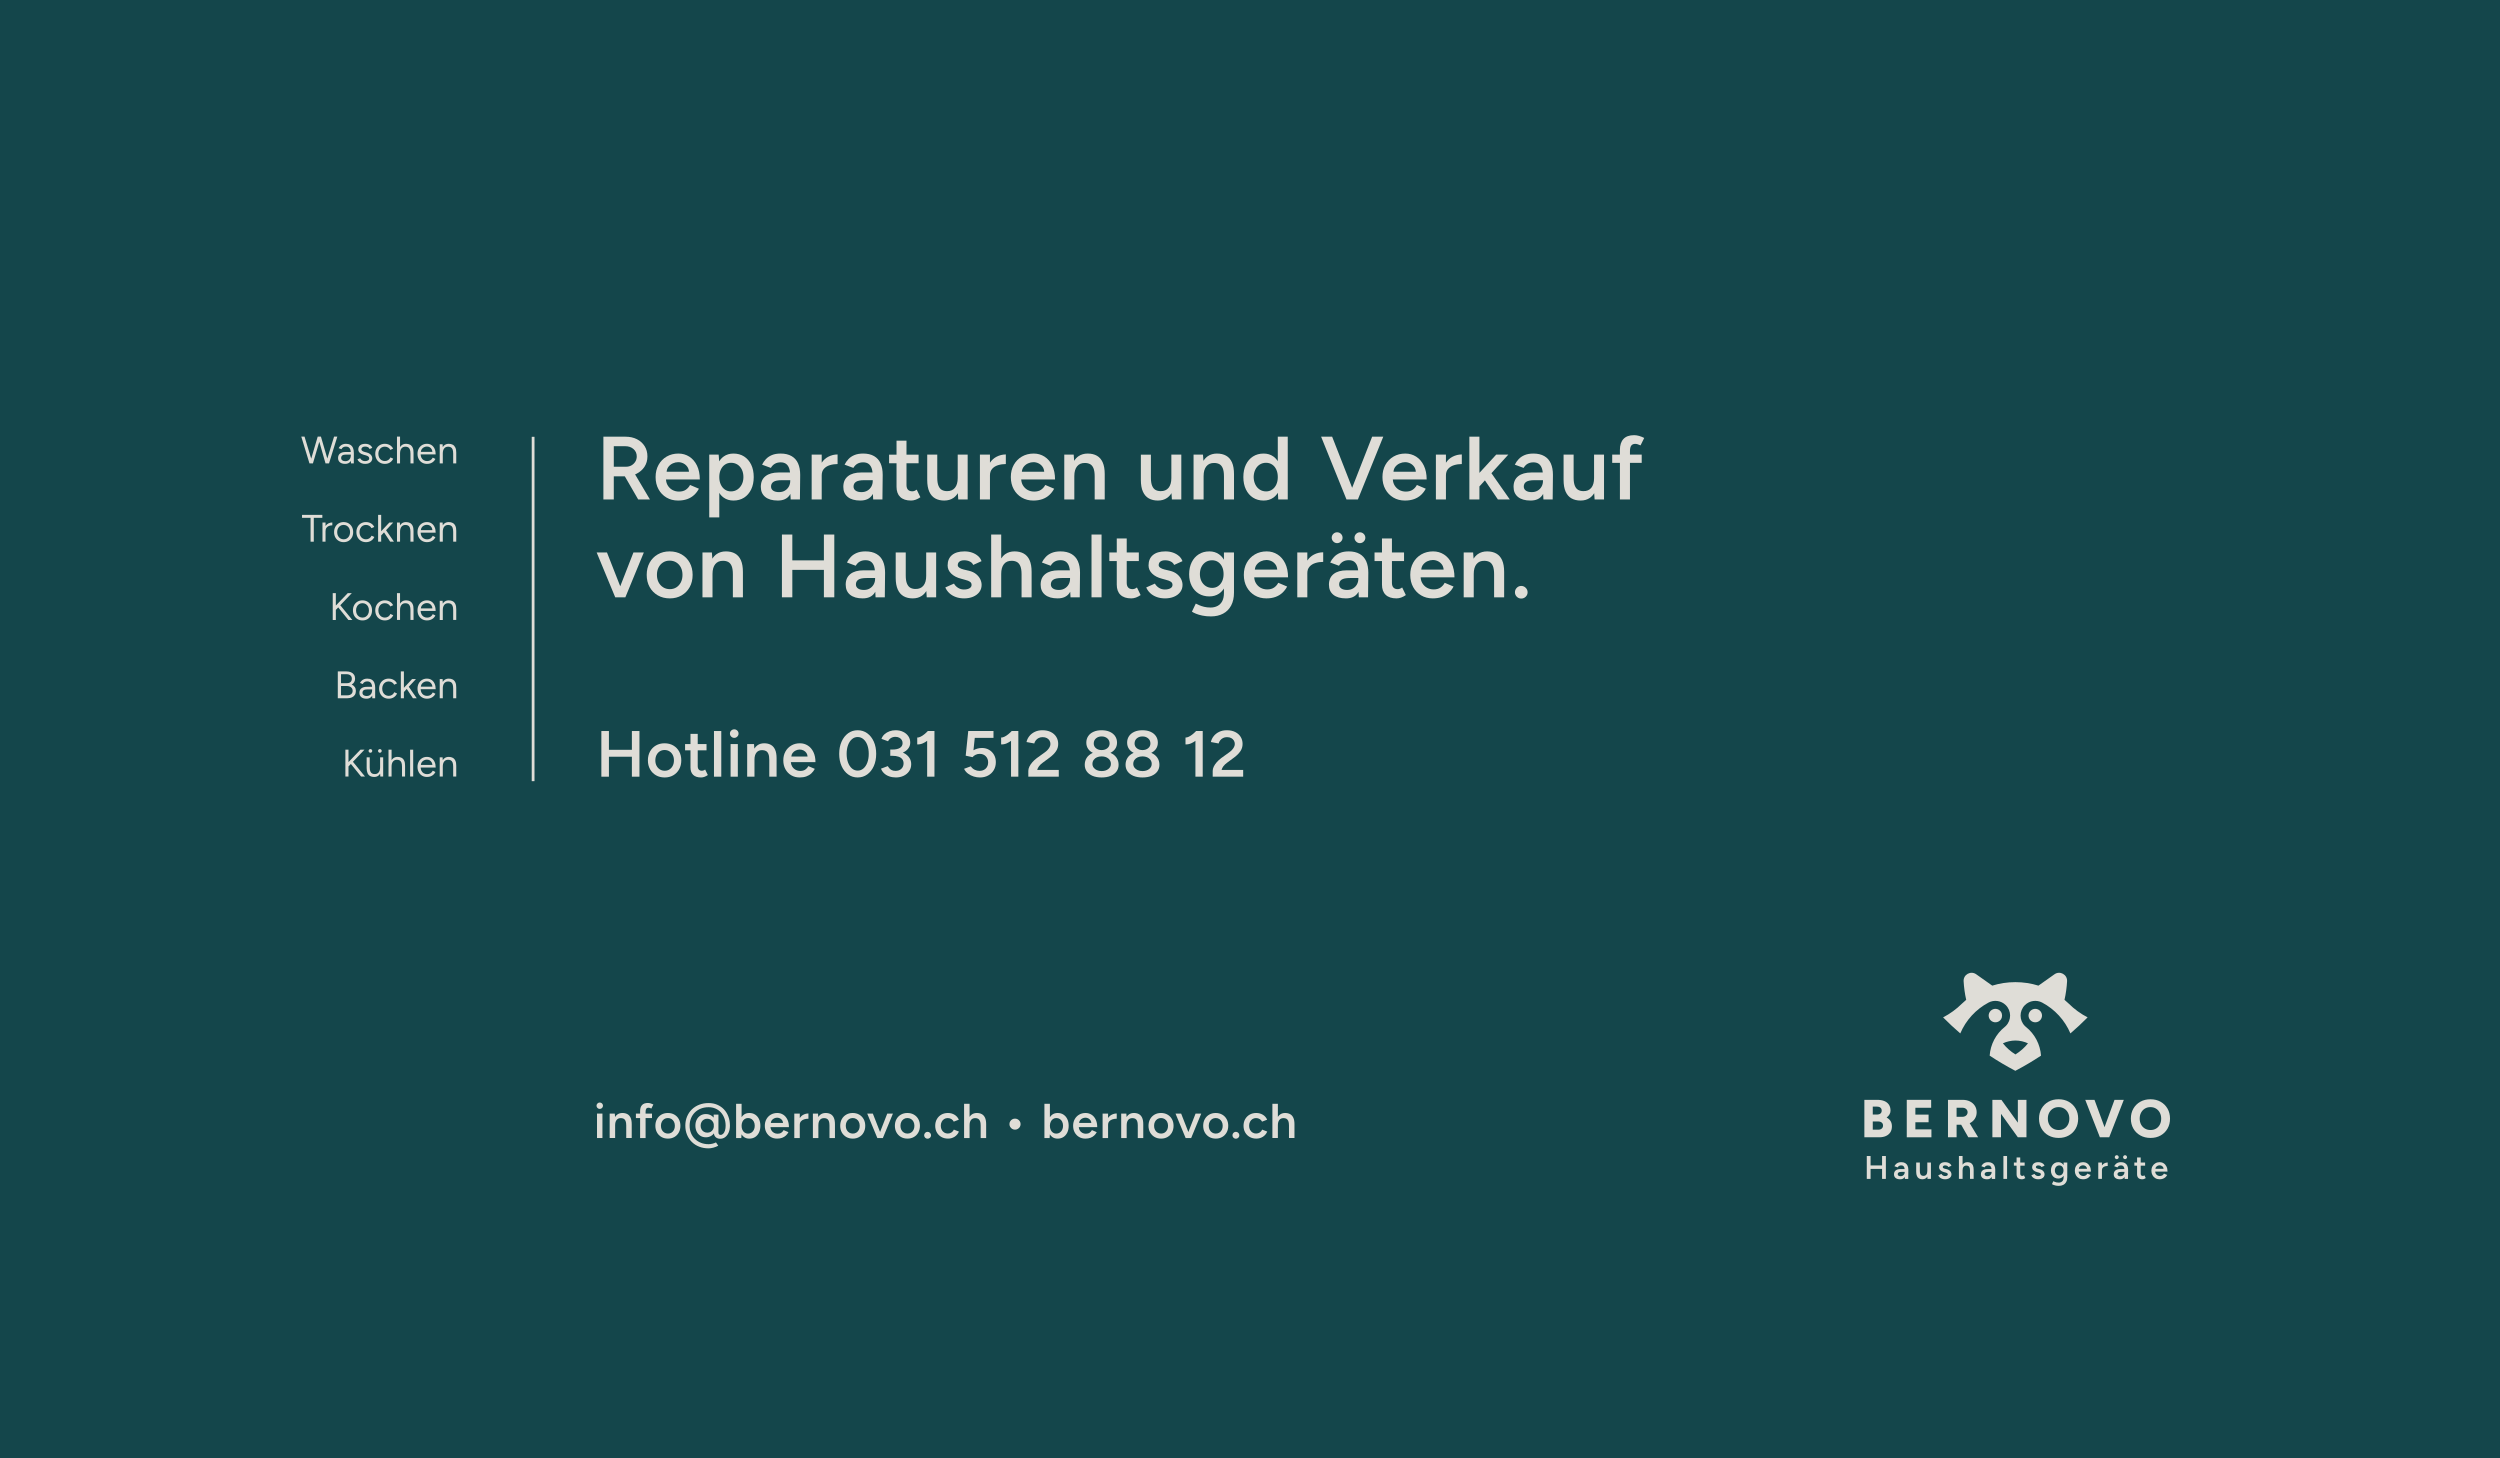 <?xml version="1.0" encoding="UTF-8"?>
<svg xmlns="http://www.w3.org/2000/svg" id="Layer_1" version="1.1" viewBox="0 0 2400 1400">
  <defs>
    <style>
      .st0 {
        fill: #dfddd7;
      }

      .st1 {
        fill: #14464b;
      }
    </style>
  </defs>
  <rect class="st1" width="2400.195" height="1400"></rect>
  <g>
    <g>
      <rect class="st0" x="685.418" y="701.784" width="7.013" height="43.832"></rect>
      <path class="st0" d="M675.262,739.667c-.501.167-.96.25-1.377.25-1.337,0-2.348-.375-3.037-1.127-.689-.751-1.033-1.857-1.033-3.318v-15.154h8.453v-6.011h-8.453v-9.768h-6.951v9.768h-5.197v6.011h5.197v16.469c0,3.089.866,5.458,2.599,7.107,1.732,1.649,4.247,2.473,7.545,2.473,1.085,0,2.17-.199,3.256-.595,1.085-.396,2.17-.97,3.256-1.722l-2.567-5.322c-.626.46-1.19.773-1.691.939Z"></path>
      <path class="st0" d="M780.87,721.947c-1.315-2.714-3.099-4.791-5.354-6.231-2.254-1.44-4.78-2.16-7.576-2.16-3.09,0-5.834.699-8.234,2.098-2.401,1.399-4.29,3.329-5.667,5.792-1.378,2.463-2.066,5.301-2.066,8.515,0,3.215.678,6.054,2.035,8.516,1.356,2.464,3.214,4.394,5.572,5.792,2.358,1.398,5.062,2.098,8.109,2.098,2.38,0,4.498-.335,6.356-1.002,1.857-.667,3.464-1.628,4.821-2.88,1.356-1.253,2.474-2.713,3.35-4.383l-6.199-2.63c-.71,1.377-1.69,2.495-2.943,3.35-1.252.856-2.839,1.283-4.759,1.283-1.67,0-3.193-.375-4.571-1.127-1.377-.751-2.484-1.825-3.318-3.225-.704-1.178-1.093-2.552-1.204-4.101h23.621c0-3.757-.658-6.991-1.973-9.705ZM760.864,722.917c.835-1.105,1.879-1.941,3.131-2.505,1.252-.563,2.505-.845,3.757-.845s2.452.282,3.6.845c1.148.564,2.098,1.4,2.849,2.505.618.909.967,2.033,1.078,3.35h-15.611c.122-1.317.51-2.441,1.196-3.35Z"></path>
      <path class="st0" d="M740.044,715.059c-1.774-1.002-3.913-1.503-6.418-1.503-2.463,0-4.592.616-6.387,1.847-1.212.832-2.217,1.942-3.048,3.286l-.333-4.383h-6.575v31.309h7.013v-16.343c0-2.964.647-5.239,1.941-6.826,1.294-1.586,3.11-2.357,5.448-2.316,1.378,0,2.577.272,3.601.814,1.022.543,1.815,1.493,2.379,2.849.564,1.357.845,3.287.845,5.792v16.03h7.013v-17.658c0-3.382-.469-6.126-1.409-8.234-.939-2.108-2.296-3.663-4.07-4.665Z"></path>
      <path class="st0" d="M890.755,701.721c-.961,1.044-2.046,2.067-3.257,3.069-1.211,1.001-2.432,1.806-3.663,2.41-1.231.606-2.327.888-3.287.846v6.574c1.794.084,3.538-.229,5.228-.939,1.47-.617,2.898-1.468,4.29-2.527v34.462h7.013v-43.832h-6.264l-.06-.063Z"></path>
      <rect class="st0" x="701.367" y="714.307" width="6.95" height="31.308"></rect>
      <path class="st0" d="M869.396,723.919c-.815-.554-1.692-1.039-2.625-1.461.616-.28,1.216-.579,1.78-.919,1.628-.98,2.912-2.201,3.851-3.663.939-1.46,1.409-3.151,1.409-5.072,0-2.295-.617-4.33-1.847-6.105-1.232-1.773-2.902-3.162-5.01-4.164-2.108-1.002-4.498-1.502-7.169-1.502-2.004,0-3.925.323-5.761.97-1.837.648-3.444,1.587-4.822,2.818-1.377,1.232-2.379,2.724-3.005,4.477l6.324,2.317c.501-1.002,1.127-1.816,1.879-2.442.751-.626,1.565-1.085,2.442-1.378.876-.291,1.773-.438,2.692-.438,1.419,0,2.651.272,3.695.814,1.042.543,1.847,1.263,2.41,2.16.564.898.846,1.91.846,3.037,0,1.963-.836,3.486-2.505,4.571-1.67,1.086-4.112,1.628-7.326,1.628h-2.004v6.011h2.004c2.42,0,4.435.293,6.042.877,1.607.585,2.797,1.42,3.569,2.505.772,1.086,1.159,2.379,1.159,3.882,0,2.088-.7,3.81-2.098,5.166-1.399,1.357-3.287,2.035-5.667,2.035-1.502,0-2.734-.261-3.694-.783-.961-.521-1.733-1.137-2.317-1.847-.585-.71-1.044-1.356-1.377-1.941l-6.512,2.442c.584,1.628,1.543,3.089,2.88,4.383,1.335,1.294,2.984,2.296,4.947,3.005,1.961.71,4.132,1.065,6.512,1.065,2.63,0,5.05-.512,7.263-1.534,2.212-1.023,3.997-2.494,5.354-4.415,1.356-1.919,2.035-4.195,2.035-6.825,0-2.045-.47-3.882-1.409-5.51s-2.254-3.015-3.945-4.164Z"></path>
      <path class="st0" d="M832.56,703.944c-2.672-1.941-5.741-2.911-9.205-2.911-3.465,0-6.523.97-9.173,2.911-2.652,1.941-4.739,4.613-6.262,8.015-1.524,3.403-2.286,7.317-2.286,11.741,0,4.425.762,8.339,2.286,11.74,1.523,3.403,3.621,6.074,6.293,8.015,2.671,1.941,5.719,2.912,9.142,2.912,3.464,0,6.533-.971,9.205-2.912,2.671-1.941,4.768-4.612,6.293-8.015,1.523-3.401,2.285-7.315,2.285-11.74,0-4.424-.762-8.338-2.285-11.741-1.525-3.402-3.622-6.074-6.293-8.015ZM832.654,732.028c-.899,2.421-2.151,4.32-3.757,5.698-1.608,1.377-3.435,2.066-5.479,2.066-2.088,0-3.935-.689-5.542-2.066-1.607-1.378-2.86-3.277-3.757-5.698-.898-2.421-1.346-5.197-1.346-8.328,0-3.172.448-5.969,1.346-8.391.897-2.42,2.15-4.32,3.757-5.698,1.607-1.378,3.433-2.066,5.479-2.066,2.087,0,3.934.688,5.542,2.066,1.606,1.378,2.858,3.278,3.757,5.698.897,2.422,1.346,5.219,1.346,8.391,0,3.131-.449,5.907-1.346,8.328Z"></path>
      <path class="st0" d="M704.873,700.156c-1.128,0-2.098.397-2.912,1.19-.814.793-1.221,1.753-1.221,2.88s.407,2.098,1.221,2.912,1.784,1.221,2.912,1.221c1.127,0,2.097-.407,2.911-1.221s1.221-1.785,1.221-2.912-.407-2.087-1.221-2.88c-.814-.793-1.784-1.19-2.911-1.19Z"></path>
      <path class="st0" d="M949.488,719.818c-2.004-1.169-4.258-1.754-6.762-1.754-1.545,0-3.017.199-4.415.595-1.399.397-2.661.93-3.788,1.597l1.252-11.897h17.971v-6.575h-24.233l-2.442,23.669,6.575,1.44c.667-.876,1.617-1.628,2.849-2.254,1.231-.626,2.557-.939,3.976-.939,2.421,0,4.384.773,5.886,2.317,1.503,1.544,2.255,3.506,2.255,5.886,0,2.463-.773,4.436-2.317,5.917-1.545,1.482-3.549,2.223-6.011,2.223-1.545,0-3.048-.345-4.509-1.033-1.462-.689-2.734-1.806-3.819-3.35l-6.45,2.379c.877,1.878,2.15,3.434,3.82,4.665,1.669,1.232,3.495,2.15,5.479,2.755,1.982.605,3.934.908,5.854.908,3.006,0,5.656-.626,7.953-1.878,2.295-1.253,4.101-2.985,5.416-5.198,1.315-2.212,1.972-4.779,1.972-7.702,0-2.629-.585-4.956-1.753-6.981-1.169-2.025-2.755-3.621-4.759-4.79Z"></path>
      <path class="st0" d="M646.34,715.654c-2.421-1.399-5.219-2.098-8.391-2.098-3.089,0-5.844.699-8.265,2.098-2.421,1.399-4.311,3.329-5.667,5.792-1.357,2.463-2.035,5.301-2.035,8.515,0,3.215.689,6.054,2.067,8.516,1.377,2.464,3.276,4.394,5.698,5.792,2.42,1.398,5.217,2.098,8.39,2.098,3.089,0,5.833-.7,8.234-2.098,2.4-1.398,4.279-3.328,5.636-5.792,1.356-2.462,2.035-5.301,2.035-8.516,0-3.214-.679-6.052-2.035-8.515-1.357-2.463-3.246-4.393-5.667-5.792ZM645.839,735.127c-.751,1.483-1.784,2.652-3.099,3.507-1.315.856-2.849,1.283-4.603,1.283-1.753,0-3.309-.427-4.665-1.283-1.357-.855-2.421-2.024-3.193-3.507-.773-1.481-1.159-3.203-1.159-5.166,0-1.961.376-3.683,1.128-5.165.751-1.482,1.794-2.651,3.13-3.507,1.336-.855,2.881-1.284,4.634-1.284,1.753,0,3.308.429,4.665,1.284,1.356.856,2.411,2.025,3.162,3.507.752,1.482,1.127,3.204,1.127,5.165,0,1.963-.375,3.685-1.127,5.166Z"></path>
      <path class="st0" d="M1174.529,735.503c.877-1.148,2.004-2.223,3.381-3.225l7.013-5.197c2.505-1.878,4.456-3.851,5.855-5.917,1.398-2.067,2.098-4.393,2.098-6.982,0-2.546-.617-4.811-1.848-6.794-1.231-1.982-2.985-3.538-5.259-4.665-2.276-1.127-4.958-1.69-8.047-1.69-2.755,0-5.208.522-7.357,1.565-2.151,1.044-3.904,2.432-5.26,4.164-1.357,1.733-2.244,3.6-2.661,5.604l7.451,1.378c.292-1.085.793-2.087,1.503-3.006.709-.918,1.617-1.659,2.724-2.223,1.106-.563,2.369-.845,3.788-.845,1.586,0,2.933.292,4.039.877,1.106.585,1.962,1.377,2.567,2.379.605,1.002.908,2.108.908,3.319,0,.96-.25,1.931-.751,2.911-.501.982-1.159,1.91-1.973,2.787-.814.876-1.701,1.649-2.661,2.317l-7.639,5.51c-1.67,1.252-3.121,2.589-4.352,4.007-1.232,1.42-2.182,2.829-2.849,4.227-.668,1.399-1.002,2.745-1.002,4.039v5.573h29.242v-6.45h-20.726c.334-1.293.939-2.514,1.816-3.663Z"></path>
      <path class="st0" d="M1148.293,701.721c-.961,1.044-2.046,2.067-3.256,3.069-1.211,1.001-2.432,1.806-3.663,2.41-1.232.606-2.328.888-3.287.846v6.574c1.794.084,3.538-.229,5.228-.939,1.47-.617,2.898-1.468,4.289-2.527v34.462h7.013v-43.832h-6.263l-.061-.063Z"></path>
      <polygon class="st0" points="606.609 719.818 584.569 719.818 584.569 701.784 577.306 701.784 577.306 745.616 584.569 745.616 584.569 726.455 606.609 726.455 606.609 745.616 613.873 745.616 613.873 701.784 606.609 701.784 606.609 719.818"></polygon>
      <path class="st0" d="M1105.464,722.854c-.094-.043-.2-.071-.295-.112,1.923-.952,3.454-2.198,4.553-3.77,1.21-1.732,1.816-3.746,1.816-6.042,0-2.338-.606-4.404-1.816-6.199-1.211-1.795-2.922-3.194-5.135-4.196-2.213-1.002-4.821-1.502-7.827-1.502-3.005,0-5.614.5-7.827,1.502-2.213,1.002-3.913,2.401-5.103,4.196-1.19,1.795-1.785,3.861-1.785,6.199,0,2.296.595,4.31,1.785,6.042,1.079,1.572,2.601,2.818,4.522,3.77-.095.041-.201.069-.295.112-2.422,1.107-4.28,2.63-5.573,4.571-1.295,1.942-1.941,4.207-1.941,6.794,0,2.422.646,4.54,1.941,6.356,1.293,1.816,3.151,3.235,5.573,4.258,2.42,1.022,5.322,1.534,8.703,1.534,3.382,0,6.283-.512,8.704-1.534,2.421-1.023,4.289-2.442,5.604-4.258,1.315-1.816,1.973-3.934,1.973-6.356,0-2.587-.658-4.852-1.973-6.794-1.315-1.941-3.183-3.464-5.604-4.571ZM1091.313,708.86c1.418-1.253,3.234-1.879,5.447-1.879s4.039.626,5.479,1.879c1.44,1.252,2.161,2.88,2.161,4.884,0,1.837-.721,3.35-2.161,4.539-1.44,1.19-3.266,1.785-5.479,1.785s-4.029-.595-5.447-1.785c-1.42-1.189-2.129-2.702-2.129-4.539,0-2.004.709-3.632,2.129-4.884ZM1103.147,738.289c-1.67,1.295-3.799,1.942-6.387,1.942-1.712,0-3.224-.292-4.539-.877-1.315-.584-2.359-1.398-3.131-2.442-.773-1.043-1.159-2.233-1.159-3.569,0-1.419.386-2.682,1.159-3.789.772-1.105,1.816-1.95,3.131-2.536,1.315-.584,2.827-.876,4.539-.876,2.588,0,4.717.668,6.387,2.004,1.669,1.336,2.505,3.068,2.505,5.197,0,2.003-.836,3.653-2.505,4.946Z"></path>
      <path class="st0" d="M1066.279,722.854c-.094-.043-.2-.071-.295-.112,1.923-.952,3.454-2.198,4.553-3.77,1.21-1.732,1.816-3.746,1.816-6.042,0-2.338-.606-4.404-1.816-6.199-1.211-1.795-2.922-3.194-5.135-4.196-2.213-1.002-4.821-1.502-7.827-1.502-3.005,0-5.615.5-7.827,1.502-2.213,1.002-3.913,2.401-5.103,4.196-1.19,1.795-1.785,3.861-1.785,6.199,0,2.296.595,4.31,1.785,6.042,1.079,1.572,2.601,2.818,4.522,3.77-.095.041-.201.069-.295.112-2.422,1.107-4.28,2.63-5.573,4.571-1.295,1.942-1.941,4.207-1.941,6.794,0,2.422.646,4.54,1.941,6.356,1.293,1.816,3.151,3.235,5.573,4.258,2.42,1.022,5.322,1.534,8.703,1.534,3.382,0,6.283-.512,8.704-1.534,2.421-1.023,4.289-2.442,5.604-4.258,1.315-1.816,1.973-3.934,1.973-6.356,0-2.587-.658-4.852-1.973-6.794-1.315-1.941-3.183-3.464-5.604-4.571ZM1052.128,708.86c1.418-1.253,3.234-1.879,5.447-1.879,2.213,0,4.039.626,5.479,1.879,1.441,1.252,2.161,2.88,2.161,4.884,0,1.837-.72,3.35-2.161,4.539-1.44,1.19-3.266,1.785-5.479,1.785-2.213,0-4.029-.595-5.447-1.785-1.42-1.189-2.129-2.702-2.129-4.539,0-2.004.709-3.632,2.129-4.884ZM1063.962,738.289c-1.67,1.295-3.799,1.942-6.387,1.942-1.712,0-3.224-.292-4.539-.877-1.315-.584-2.359-1.398-3.131-2.442-.773-1.043-1.159-2.233-1.159-3.569,0-1.419.386-2.682,1.159-3.789.772-1.105,1.816-1.95,3.131-2.536,1.315-.584,2.827-.876,4.539-.876,2.588,0,4.717.668,6.387,2.004,1.669,1.336,2.505,3.068,2.505,5.197,0,2.003-.836,3.653-2.505,4.946Z"></path>
      <path class="st0" d="M997.526,735.503c.877-1.148,2.004-2.223,3.382-3.225l7.013-5.197c2.504-1.878,4.455-3.851,5.854-5.917,1.398-2.067,2.098-4.393,2.098-6.982,0-2.546-.616-4.811-1.847-6.794-1.232-1.982-2.985-3.538-5.26-4.665-2.276-1.127-4.958-1.69-8.046-1.69-2.755,0-5.208.522-7.358,1.565-2.15,1.044-3.903,2.432-5.259,4.164-1.358,1.733-2.245,3.6-2.662,5.604l7.452,1.378c.291-1.085.792-2.087,1.503-3.006.709-.918,1.617-1.659,2.723-2.223,1.106-.563,2.369-.845,3.789-.845,1.586,0,2.932.292,4.038.877,1.106.585,1.962,1.377,2.568,2.379.604,1.002.908,2.108.908,3.319,0,.96-.251,1.931-.752,2.911-.501.982-1.158,1.91-1.972,2.787-.814.876-1.702,1.649-2.661,2.317l-7.64,5.51c-1.67,1.252-3.121,2.589-4.352,4.007-1.231,1.42-2.181,2.829-2.849,4.227-.668,1.399-1.001,2.745-1.001,4.039v5.573h29.242v-6.45h-20.727c.334-1.293.94-2.514,1.816-3.663Z"></path>
      <path class="st0" d="M971.291,701.721c-.961,1.044-2.046,2.067-3.257,3.069-1.211,1.001-2.432,1.806-3.663,2.41-1.231.606-2.327.888-3.287.846v6.574c1.794.084,3.538-.229,5.228-.939,1.47-.617,2.898-1.468,4.29-2.527v34.462h7.013v-43.832h-6.264l-.06-.063Z"></path>
      <path class="st0" d="M705.662,531.404c-2.441-1.377-5.381-2.066-8.825-2.066-3.388,0-6.315.847-8.782,2.54-1.66,1.138-3.054,2.636-4.195,4.475l-.455-5.982h-9.04v43.049h9.643v-22.472c0-4.074.889-7.202,2.669-9.384,1.779-2.181,4.275-3.242,7.491-3.186,1.894,0,3.543.374,4.95,1.119,1.406.747,2.497,2.053,3.272,3.918.775,1.866,1.162,4.52,1.162,7.964v22.041h9.643v-24.28c0-4.649-.645-8.422-1.937-11.321-1.291-2.898-3.157-5.037-5.596-6.415Z"></path>
      <path class="st0" d="M1279.994,512.506c-1.034,1.005-1.55,2.253-1.55,3.745,0,1.378.516,2.583,1.55,3.616,1.033,1.033,2.238,1.55,3.615,1.55,1.435,0,2.67-.517,3.703-1.55,1.033-1.033,1.55-2.238,1.55-3.616,0-1.492-.517-2.74-1.55-3.745-1.033-1.004-2.268-1.507-3.703-1.507-1.377,0-2.582.503-3.615,1.507Z"></path>
      <path class="st0" d="M1301.862,512.549c-1.033,1.033-1.549,2.268-1.549,3.702,0,1.378.516,2.583,1.549,3.616,1.033,1.033,2.239,1.55,3.616,1.55,1.434,0,2.669-.517,3.703-1.55,1.033-1.033,1.549-2.238,1.549-3.616,0-1.434-.516-2.669-1.549-3.702-1.034-1.033-2.269-1.55-3.703-1.55-1.377,0-2.583.517-3.616,1.55Z"></path>
      <path class="st0" d="M1150.831,569.89c2.898,1.78,6.299,2.669,10.203,2.669,3.5,0,6.557-.874,9.169-2.626,1.908-1.279,3.499-2.938,4.779-4.967v4.235c0,3.215-.546,5.855-1.636,7.921-1.091,2.067-2.613,3.602-4.563,4.606-1.952,1.004-4.163,1.507-6.63,1.507-2.296,0-4.363-.23-6.199-.689-1.838-.46-3.43-.99-4.778-1.592-1.35-.603-2.426-1.106-3.229-1.507l-3.702,7.749c.917.631,2.209,1.291,3.874,1.98,1.664.689,3.716,1.291,6.156,1.808,2.439.517,5.179.775,8.223.775,4.419,0,8.293-.876,11.623-2.626,3.328-1.752,5.911-4.335,7.748-7.749,1.837-3.416,2.756-7.563,2.756-12.441v-38.572h-9.643v6.925c-1.28-2.123-2.87-3.86-4.779-5.203-2.612-1.836-5.669-2.755-9.169-2.755-3.904,0-7.305.919-10.203,2.755-2.899,1.838-5.166,4.391-6.801,7.663-1.636,3.271-2.454,7.146-2.454,11.623,0,4.19.818,7.878,2.454,11.064,1.635,3.185,3.902,5.669,6.801,7.447ZM1153.414,544.19c1.004-1.981,2.381-3.53,4.133-4.65,1.75-1.119,3.773-1.678,6.07-1.678,2.18,0,4.103.559,5.768,1.678,1.664,1.12,2.956,2.669,3.875,4.65.917,1.98,1.377,4.291,1.377,6.931,0,2.583-.46,4.864-1.377,6.844-.919,1.981-2.196,3.545-3.832,4.693-1.635,1.149-3.544,1.722-5.725,1.722-2.297,0-4.335-.573-6.113-1.722-1.78-1.148-3.172-2.712-4.176-4.693-1.005-1.98-1.506-4.261-1.506-6.844,0-2.64.501-4.951,1.506-6.931Z"></path>
      <path class="st0" d="M662.123,563.605c1.864-3.386,2.798-7.289,2.798-11.709s-.934-8.322-2.798-11.71c-1.866-3.386-4.464-6.04-7.792-7.964-3.33-1.922-7.176-2.884-11.537-2.884-4.249,0-8.037.962-11.365,2.884-3.33,1.924-5.928,4.578-7.792,7.964-1.866,3.388-2.798,7.29-2.798,11.71s.947,8.323,2.841,11.709c1.894,3.387,4.505,6.042,7.835,7.964,3.328,1.922,7.174,2.884,11.537,2.884,4.247,0,8.02-.962,11.322-2.884,3.3-1.922,5.883-4.577,7.749-7.964ZM653.642,558.999c-1.033,2.038-2.454,3.645-4.262,4.821-1.808,1.177-3.917,1.765-6.328,1.765-2.411,0-4.55-.588-6.414-1.765-1.866-1.176-3.33-2.783-4.391-4.821-1.063-2.037-1.593-4.405-1.593-7.103s.516-5.065,1.55-7.104c1.033-2.036,2.467-3.644,4.304-4.821,1.837-1.176,3.961-1.765,6.372-1.765,2.41,0,4.548.589,6.414,1.765,1.864,1.177,3.315,2.785,4.348,4.821,1.033,2.039,1.55,4.406,1.55,7.104s-.517,5.066-1.55,7.103Z"></path>
      <path class="st0" d="M841.394,531.792c-2.813-1.636-6.314-2.454-10.504-2.454-3.271,0-6.07.488-8.394,1.464-2.325.976-4.249,2.281-5.769,3.917-1.521,1.636-2.741,3.401-3.659,5.295l8.438,3.1c1.089-1.837,2.41-3.186,3.96-4.047,1.55-.861,3.358-1.292,5.424-1.292,2.239,0,4.032.532,5.381,1.593,1.348,1.063,2.325,2.583,2.928,4.563.32,1.054.549,2.252.7,3.574h-10.903c-5.396,0-9.6,1.177-12.613,3.53-3.014,2.354-4.52,5.768-4.52,10.245,0,4.191,1.42,7.434,4.262,9.729,2.841,2.297,6.844,3.444,12.01,3.444,5.166,0,8.925-1.679,11.279-5.037.297-.424.576-.869.835-1.334l.284,5.338h8.868l.259-23.591c0-4.305-.676-7.977-2.024-11.02-1.349-3.042-3.43-5.381-6.242-7.017ZM838.768,561.022c-.89,1.608-2.139,2.899-3.745,3.874-1.608.977-3.502,1.464-5.682,1.464-2.411,0-4.292-.474-5.64-1.421-1.349-.947-2.023-2.252-2.023-3.917,0-1.951.775-3.457,2.325-4.52,1.549-1.062,4.247-1.593,8.093-1.593h8.007v.689c0,2.01-.445,3.818-1.335,5.424Z"></path>
      <polygon class="st0" points="595.43 562.851 582.698 530.371 572.797 530.371 590.619 573.42 591.308 573.42 599.573 573.42 600.348 573.42 618.084 530.371 608.097 530.371 595.43 562.851"></polygon>
      <rect class="st0" x="1047.852" y="513.152" width="9.643" height="60.268"></rect>
      <path class="st0" d="M1436.44,531.404c-2.441-1.377-5.381-2.066-8.825-2.066-3.388,0-6.315.847-8.782,2.54-1.66,1.138-3.054,2.636-4.194,4.475l-.455-5.982h-9.04v43.049h9.643v-22.472c0-4.074.889-7.202,2.669-9.384,1.779-2.181,4.275-3.242,7.491-3.186,1.894,0,3.543.374,4.95,1.119,1.406.747,2.497,2.053,3.272,3.918.775,1.866,1.162,4.52,1.162,7.964v22.041h9.643v-24.28c0-4.649-.646-8.422-1.937-11.321-1.291-2.898-3.157-5.037-5.596-6.415Z"></path>
      <path class="st0" d="M1233.812,540.875c-1.808-3.73-4.262-6.586-7.362-8.567-3.099-1.98-6.573-2.97-10.417-2.97-4.249,0-8.022.962-11.322,2.884-3.302,1.924-5.898,4.578-7.792,7.964-1.894,3.388-2.841,7.29-2.841,11.71s.932,8.323,2.798,11.709c1.864,3.387,4.419,6.042,7.663,7.964,3.242,1.922,6.959,2.884,11.149,2.884,3.272,0,6.184-.46,8.739-1.377,2.553-.918,4.764-2.239,6.63-3.961,1.864-1.722,3.401-3.73,4.606-6.027l-8.524-3.616c-.977,1.894-2.324,3.431-4.046,4.606-1.722,1.178-3.904,1.765-6.544,1.765-2.296,0-4.391-.516-6.285-1.549-1.894-1.034-3.416-2.511-4.563-4.434-.968-1.62-1.502-3.51-1.655-5.64h32.478c0-5.166-.904-9.613-2.712-13.345ZM1206.304,542.209c1.147-1.52,2.582-2.669,4.304-3.443,1.722-.775,3.444-1.163,5.166-1.163,1.722,0,3.372.388,4.951,1.163,1.578.774,2.884,1.923,3.917,3.443.849,1.25,1.329,2.796,1.481,4.607h-21.464c.168-1.811.701-3.357,1.645-4.607Z"></path>
      <path class="st0" d="M1129.988,551.164c-1.78-1.464-4.076-2.54-6.888-3.229l-5.08-1.205c-1.837-.459-3.243-1.047-4.218-1.765-.977-.717-1.464-1.507-1.464-2.368,0-1.492.545-2.654,1.636-3.487,1.089-.831,2.611-1.248,4.563-1.248,1.951,0,3.73.387,5.338,1.162,1.606.775,2.697,1.881,3.272,3.315l8.007-3.616c-.632-1.895-1.752-3.544-3.358-4.951-1.608-1.406-3.517-2.497-5.725-3.272-2.211-.775-4.636-1.162-7.276-1.162-5.223,0-9.227,1.177-12.01,3.53-2.785,2.354-4.176,5.682-4.176,9.987,0,2.928,1.147,5.525,3.444,7.792,2.295,2.268,5.48,3.918,9.557,4.951l4.046,1.119c1.894.46,3.358,1.048,4.391,1.765,1.033.718,1.55,1.737,1.55,3.056,0,1.378-.675,2.454-2.023,3.229-1.35.775-3.143,1.162-5.382,1.162-2.066,0-3.947-.544-5.639-1.635-1.694-1.09-2.97-2.439-3.831-4.047l-8.352,3.702c.918,2.124,2.239,3.976,3.961,5.554,1.722,1.579,3.788,2.798,6.199,3.659,2.411.861,5.05,1.291,7.921,1.291,3.214,0,6.083-.531,8.61-1.593,2.525-1.061,4.52-2.568,5.983-4.52,1.464-1.95,2.196-4.219,2.196-6.802,0-1.836-.431-3.659-1.292-5.467-.86-1.808-2.182-3.444-3.96-4.907Z"></path>
      <path class="st0" d="M1460.383,562.486c-1.665,0-3.086.602-4.262,1.808-1.177,1.205-1.765,2.64-1.765,4.305,0,1.665.588,3.086,1.765,4.261,1.176,1.176,2.597,1.765,4.262,1.765,1.664,0,3.1-.589,4.305-1.765,1.205-1.175,1.808-2.596,1.808-4.261,0-1.665-.603-3.1-1.808-4.305-1.205-1.206-2.641-1.808-4.305-1.808Z"></path>
      <path class="st0" d="M1255.026,538.123v-7.752h-9.643v43.049h9.643v-23.074c0-2.64.717-4.764,2.152-6.371,1.434-1.607,3.315-2.769,5.64-3.487,2.324-.717,4.806-1.077,7.447-1.077v-9.212c-3.099,0-6.07.732-8.911,2.195-2.531,1.305-4.639,3.217-6.328,5.729Z"></path>
      <path class="st0" d="M1393.572,540.875c-1.808-3.73-4.262-6.586-7.361-8.567-3.1-1.98-6.573-2.97-10.418-2.97-4.249,0-8.022.962-11.322,2.884-3.301,1.924-5.898,4.578-7.792,7.964-1.894,3.388-2.841,7.29-2.841,11.71s.932,8.323,2.798,11.709c1.865,3.387,4.419,6.042,7.663,7.964,3.242,1.922,6.959,2.884,11.149,2.884,3.272,0,6.185-.46,8.739-1.377,2.554-.918,4.764-2.239,6.63-3.961,1.864-1.722,3.401-3.73,4.606-6.027l-8.524-3.616c-.976,1.894-2.324,3.431-4.046,4.606-1.722,1.178-3.904,1.765-6.544,1.765-2.296,0-4.391-.516-6.285-1.549-1.894-1.034-3.416-2.511-4.563-4.434-.968-1.62-1.502-3.51-1.654-5.64h32.477c0-5.166-.904-9.613-2.712-13.345ZM1366.064,542.209c1.147-1.52,2.583-2.669,4.305-3.443,1.722-.775,3.444-1.163,5.166-1.163,1.721,0,3.371.388,4.95,1.163,1.578.774,2.884,1.923,3.918,3.443.848,1.25,1.328,2.796,1.48,4.607h-21.464c.168-1.811.701-3.357,1.645-4.607Z"></path>
      <path class="st0" d="M1343.748,565.241c-.689.23-1.321.344-1.894.344-1.838,0-3.229-.517-4.176-1.55-.947-1.033-1.421-2.553-1.421-4.563v-20.836h11.624v-8.265h-11.624v-13.431h-9.556v13.431h-7.146v8.265h7.146v22.644c0,4.249,1.19,7.506,3.573,9.772,2.381,2.268,5.84,3.401,10.375,3.401,1.491,0,2.983-.273,4.477-.818,1.492-.545,2.983-1.334,4.477-2.367l-3.53-7.319c-.861.632-1.636,1.063-2.325,1.292Z"></path>
      <path class="st0" d="M1305.306,531.792c-2.813-1.636-6.314-2.454-10.504-2.454-3.271,0-6.07.488-8.394,1.464-2.325.976-4.249,2.281-5.769,3.917-1.521,1.636-2.741,3.401-3.659,5.295l8.438,3.1c1.089-1.837,2.41-3.186,3.96-4.047,1.55-.861,3.358-1.292,5.424-1.292,2.239,0,4.032.532,5.381,1.593,1.348,1.063,2.325,2.583,2.928,4.563.32,1.054.55,2.252.7,3.574h-10.903c-5.396,0-9.6,1.177-12.613,3.53-3.014,2.354-4.52,5.768-4.52,10.245,0,4.191,1.42,7.434,4.261,9.729,2.842,2.297,6.845,3.444,12.011,3.444s8.925-1.679,11.279-5.037c.297-.424.575-.869.835-1.334l.284,5.338h8.868l.259-23.591c0-4.305-.676-7.977-2.024-11.02-1.349-3.042-3.43-5.381-6.242-7.017ZM1302.68,561.022c-.89,1.608-2.139,2.899-3.745,3.874-1.608.977-3.502,1.464-5.682,1.464-2.411,0-4.292-.474-5.64-1.421-1.349-.947-2.023-2.252-2.023-3.917,0-1.951.775-3.457,2.324-4.52,1.55-1.062,4.247-1.593,8.094-1.593h8.007v.689c0,2.01-.446,3.818-1.335,5.424Z"></path>
      <path class="st0" d="M1090.522,573.635c1.492-.545,2.983-1.334,4.477-2.367l-3.53-7.319c-.861.632-1.636,1.063-2.325,1.292-.689.23-1.321.344-1.894.344-1.838,0-3.229-.517-4.176-1.55s-1.42-2.553-1.42-4.563v-20.836h11.623v-8.265h-11.623v-13.431h-9.557v13.431h-7.146v8.265h7.146v22.644c0,4.249,1.19,7.506,3.573,9.772,2.381,2.268,5.84,3.401,10.375,3.401,1.491,0,2.983-.273,4.477-.818Z"></path>
      <path class="st0" d="M889.152,552.843c0,4.076-.891,7.204-2.669,9.384-1.78,2.182-4.305,3.244-7.577,3.186-1.838,0-3.459-.373-4.865-1.119-1.407-.746-2.511-2.067-3.314-3.961-.805-1.894-1.206-4.533-1.206-7.921v-22.041h-9.643v24.28c0,4.592.66,8.351,1.981,11.278,1.319,2.928,3.199,5.08,5.639,6.458,2.439,1.377,5.352,2.066,8.739,2.066,3.444,0,6.385-.847,8.825-2.54,1.658-1.15,3.058-2.669,4.212-4.536l.394,6.043h9.04v-43.049h-9.556v22.472Z"></path>
      <polygon class="st0" points="790.941 537.948 760.634 537.948 760.634 513.152 750.647 513.152 750.647 573.42 760.634 573.42 760.634 547.074 790.941 547.074 790.941 573.42 800.928 573.42 800.928 513.152 790.941 513.152 790.941 537.948"></polygon>
      <path class="st0" d="M1028.542,531.792c-2.813-1.636-6.315-2.454-10.504-2.454-3.272,0-6.07.488-8.395,1.464-2.325.976-4.248,2.281-5.769,3.917s-2.741,3.401-3.659,5.295l8.438,3.1c1.09-1.837,2.411-3.186,3.96-4.047,1.55-.861,3.358-1.292,5.425-1.292,2.238,0,4.031.532,5.381,1.593,1.348,1.063,2.324,2.583,2.927,4.563.321,1.054.55,2.252.7,3.574h-10.903c-5.395,0-9.599,1.177-12.613,3.53-3.013,2.354-4.52,5.768-4.52,10.245,0,4.191,1.421,7.434,4.262,9.729,2.841,2.297,6.845,3.444,12.01,3.444,5.166,0,8.925-1.679,11.279-5.037.298-.425.576-.87.836-1.334l.284,5.339h8.868l.258-23.591c0-4.305-.675-7.977-2.023-11.02-1.35-3.042-3.431-5.381-6.242-7.017ZM1025.916,561.022c-.891,1.608-2.139,2.899-3.746,3.874-1.607.977-3.501,1.464-5.682,1.464-2.411,0-4.292-.474-5.64-1.421-1.349-.947-2.023-2.252-2.023-3.917,0-1.951.775-3.457,2.325-4.52,1.55-1.062,4.247-1.593,8.093-1.593h8.007v.689c0,2.01-.445,3.818-1.334,5.424Z"></path>
      <path class="st0" d="M934.172,572.86c2.525-1.061,4.52-2.568,5.984-4.52,1.463-1.95,2.195-4.219,2.195-6.802,0-1.836-.43-3.659-1.291-5.467-.861-1.808-2.182-3.444-3.961-4.907-1.78-1.464-4.076-2.54-6.888-3.229l-5.079-1.205c-1.838-.459-3.244-1.047-4.219-1.765-.977-.717-1.464-1.507-1.464-2.368,0-1.492.545-2.654,1.636-3.487,1.09-.831,2.611-1.248,4.563-1.248,1.951,0,3.731.387,5.338,1.162s2.698,1.881,3.272,3.315l8.007-3.616c-.632-1.895-1.751-3.544-3.358-4.951-1.607-1.406-3.516-2.497-5.725-3.272-2.211-.775-4.636-1.162-7.276-1.162-5.223,0-9.227,1.177-12.01,3.53-2.785,2.354-4.176,5.682-4.176,9.987,0,2.928,1.148,5.525,3.444,7.792,2.295,2.268,5.481,3.918,9.557,4.951l4.046,1.119c1.895.46,3.358,1.048,4.391,1.765,1.034.718,1.55,1.737,1.55,3.056,0,1.378-.675,2.454-2.023,3.229-1.349.775-3.143,1.162-5.381,1.162-2.067,0-3.947-.544-5.64-1.635-1.693-1.09-2.97-2.439-3.831-4.047l-8.351,3.702c.917,2.124,2.238,3.976,3.96,5.554,1.722,1.579,3.788,2.798,6.199,3.659s5.05,1.291,7.921,1.291c3.214,0,6.083-.531,8.61-1.593Z"></path>
      <path class="st0" d="M990.35,573.42v-24.28c0-4.649-.646-8.422-1.938-11.321-1.291-2.898-3.172-5.037-5.639-6.415-2.469-1.377-5.396-2.066-8.782-2.066-3.387,0-6.315.847-8.782,2.54-1.579,1.083-2.926,2.487-4.047,4.204v-22.93h-9.643v60.268h9.643v-22.472c0-4.074.875-7.202,2.626-9.384,1.751-2.181,4.262-3.242,7.534-3.186,1.836,0,3.457.374,4.865,1.119,1.405.747,2.51,2.053,3.314,3.918.803,1.866,1.206,4.52,1.206,7.964v22.041h9.643Z"></path>
      <path class="st0" d="M721.125,469.852c1.636-3.386,2.453-7.347,2.453-11.881,0-4.592-.817-8.567-2.453-11.925-1.636-3.358-3.904-5.969-6.802-7.835-2.899-1.864-6.3-2.798-10.203-2.798-3.616,0-6.73.934-9.341,2.798-1.731,1.236-3.185,2.807-4.373,4.699l-.492-6.464h-9.04v60.269h9.643v-23.519c1.167,1.823,2.585,3.337,4.262,4.534,2.611,1.865,5.725,2.798,9.341,2.798,3.903,0,7.304-.933,10.203-2.798,2.898-1.865,5.166-4.491,6.802-7.878ZM712.085,465.117c-1.062,2.066-2.483,3.688-4.261,4.864-1.78,1.177-3.818,1.765-6.113,1.765-2.182,0-4.12-.588-5.812-1.765-1.694-1.176-3.013-2.798-3.96-4.864-.948-2.067-1.421-4.448-1.421-7.146,0-2.64.473-4.994,1.421-7.061.947-2.066,2.281-3.687,4.003-4.864,1.722-1.176,3.673-1.765,5.855-1.765,2.353,0,4.419.574,6.199,1.722,1.778,1.149,3.171,2.755,4.176,4.821,1.003,2.067,1.506,4.449,1.506,7.147s-.531,5.079-1.593,7.146Z"></path>
      <path class="st0" d="M1482.547,437.867c-2.813-1.636-6.315-2.454-10.504-2.454-3.272,0-6.07.488-8.394,1.464-2.325.976-4.249,2.281-5.769,3.917-1.522,1.636-2.742,3.401-3.659,5.295l8.437,3.1c1.09-1.837,2.411-3.186,3.961-4.047,1.55-.861,3.358-1.292,5.424-1.292,2.239,0,4.032.532,5.381,1.593,1.348,1.063,2.325,2.583,2.928,4.563.32,1.054.549,2.252.699,3.574h-10.903c-5.396,0-9.6,1.177-12.613,3.53-3.014,2.354-4.521,5.768-4.521,10.245,0,4.191,1.421,7.434,4.262,9.729,2.842,2.297,6.845,3.444,12.011,3.444,5.166,0,8.925-1.679,11.279-5.037.297-.424.576-.869.835-1.334l.284,5.338h8.868l.258-23.591c0-4.305-.675-7.977-2.023-11.02-1.349-3.042-3.43-5.381-6.242-7.017ZM1479.921,467.097c-.89,1.608-2.139,2.899-3.745,3.874-1.608.977-3.502,1.464-5.683,1.464-2.41,0-4.291-.474-5.639-1.421-1.349-.947-2.023-2.252-2.023-3.917,0-1.951.774-3.457,2.324-4.52,1.55-1.062,4.247-1.593,8.094-1.593h8.007v.689c0,2.01-.446,3.818-1.335,5.424Z"></path>
      <path class="st0" d="M1031.347,457.023c0-4.074.889-7.202,2.669-9.384,1.778-2.181,4.275-3.242,7.49-3.186,1.894,0,3.544.374,4.951,1.119,1.406.747,2.497,2.053,3.272,3.918.774,1.866,1.162,4.52,1.162,7.964v22.041h9.643v-24.28c0-4.649-.646-8.422-1.937-11.322-1.292-2.897-3.158-5.036-5.597-6.414-2.44-1.377-5.381-2.066-8.825-2.066-3.387,0-6.314.847-8.782,2.54-1.659,1.138-3.053,2.636-4.194,4.475l-.455-5.982h-9.04v43.049h9.643v-22.472Z"></path>
      <path class="st0" d="M1102.849,478.462c2.439,1.377,5.352,2.066,8.739,2.066,3.444,0,6.385-.847,8.825-2.54,1.658-1.15,3.058-2.668,4.213-4.535l.394,6.042h9.04v-43.049h-9.557v22.472c0,4.076-.891,7.204-2.669,9.384-1.78,2.182-4.305,3.244-7.577,3.186-1.837,0-3.458-.373-4.864-1.119-1.407-.746-2.512-2.067-3.315-3.961-.804-1.894-1.205-4.533-1.205-7.921v-22.041h-9.643v24.28c0,4.592.659,8.351,1.98,11.278,1.32,2.928,3.199,5.08,5.639,6.458Z"></path>
      <polygon class="st0" points="1447.961 436.446 1436.338 436.446 1420.238 453.971 1420.238 419.227 1410.594 419.227 1410.594 479.495 1420.238 479.495 1420.238 466.967 1425.514 461.159 1437.974 479.495 1449.425 479.495 1431.765 454.277 1447.961 436.446"></polygon>
      <path class="st0" d="M1329.948,469.68c1.865,3.387,4.42,6.042,7.663,7.964,3.242,1.922,6.959,2.884,11.15,2.884,3.272,0,6.184-.46,8.739-1.377,2.553-.918,4.763-2.239,6.629-3.961,1.865-1.722,3.401-3.73,4.607-6.027l-8.524-3.616c-.977,1.894-2.325,3.431-4.047,4.606-1.722,1.178-3.904,1.765-6.543,1.765-2.297,0-4.391-.516-6.285-1.549-1.894-1.034-3.416-2.511-4.563-4.434-.968-1.62-1.502-3.51-1.654-5.64h32.477c0-5.166-.904-9.613-2.712-13.345-1.809-3.73-4.262-6.586-7.362-8.567-3.099-1.98-6.573-2.97-10.418-2.97-4.248,0-8.022.962-11.322,2.884-3.301,1.924-5.897,4.578-7.791,7.964-1.895,3.388-2.842,7.29-2.842,11.71s.933,8.323,2.798,11.709ZM1339.375,448.284c1.148-1.52,2.583-2.669,4.305-3.443,1.722-.775,3.444-1.163,5.166-1.163,1.722,0,3.371.388,4.951,1.163,1.578.774,2.884,1.923,3.917,3.443.848,1.25,1.329,2.796,1.481,4.607h-21.465c.168-1.811.701-3.357,1.645-4.607Z"></path>
      <polygon class="st0" points="1293.667 479.495 1302.448 479.495 1303.568 479.495 1327.934 419.227 1317.258 419.227 1298.057 468.277 1278.858 419.227 1268.268 419.227 1292.634 479.495 1293.667 479.495"></polygon>
      <path class="st0" d="M1155.456,457.023c0-4.074.889-7.202,2.669-9.384,1.778-2.181,4.275-3.242,7.49-3.186,1.895,0,3.544.374,4.951,1.119,1.406.747,2.497,2.053,3.272,3.918.775,1.866,1.162,4.52,1.162,7.964v22.041h9.643v-24.28c0-4.649-.646-8.422-1.937-11.322-1.292-2.897-3.158-5.036-5.597-6.414-2.44-1.377-5.381-2.066-8.825-2.066-3.387,0-6.314.847-8.782,2.54-1.659,1.138-3.053,2.636-4.193,4.475l-.455-5.982h-9.04v43.049h9.643v-22.472Z"></path>
      <path class="st0" d="M1530.303,458.918c0,4.076-.89,7.204-2.669,9.384-1.779,2.182-4.305,3.244-7.576,3.186-1.838,0-3.459-.373-4.865-1.119-1.407-.746-2.511-2.067-3.315-3.961-.804-1.894-1.205-4.533-1.205-7.921v-22.041h-9.643v24.28c0,4.592.659,8.351,1.98,11.278,1.32,2.928,3.199,5.08,5.64,6.458,2.439,1.377,5.351,2.066,8.739,2.066,3.444,0,6.384-.847,8.825-2.54,1.658-1.15,3.057-2.668,4.212-4.535l.394,6.042h9.04v-43.049h-9.557v22.472Z"></path>
      <path class="st0" d="M1564.76,433.26c0-2.525.416-4.348,1.249-5.467.831-1.119,2.109-1.679,3.831-1.679.631,0,1.363.116,2.196.345.831.23,1.793.602,2.884,1.119l3.53-7.146c-1.55-.803-3.172-1.449-4.865-1.937-1.693-.487-3.286-.732-4.778-.732-4.593,0-8.022,1.22-10.289,3.659-2.268,2.44-3.401,5.927-3.401,10.461v4.563h-7.404v7.921h7.404v35.128h9.643v-35.128h11.279v-7.921h-11.279v-3.186Z"></path>
      <path class="st0" d="M1202.877,477.73c2.898,1.865,6.299,2.798,10.203,2.798,3.616,0,6.729-.933,9.341-2.798,1.717-1.226,3.162-2.789,4.346-4.673l.346,6.438h9.127v-60.268h-9.557v23.501c-1.168-1.811-2.587-3.319-4.262-4.517-2.612-1.864-5.725-2.798-9.341-2.798-3.904,0-7.305.934-10.203,2.798-2.899,1.866-5.166,4.477-6.802,7.835-1.636,3.358-2.453,7.333-2.453,11.925,0,4.534.817,8.495,2.453,11.881,1.636,3.387,3.903,6.013,6.802,7.878ZM1205.116,450.824c1.003-2.066,2.395-3.672,4.175-4.821,1.779-1.148,3.817-1.722,6.113-1.722,2.239,0,4.204.574,5.898,1.722,1.692,1.149,3.013,2.755,3.96,4.821.948,2.067,1.421,4.449,1.421,7.147s-.473,5.079-1.421,7.146c-.947,2.066-2.268,3.688-3.96,4.864-1.694,1.177-3.631,1.765-5.812,1.765-2.296,0-4.348-.588-6.156-1.765-1.808-1.176-3.215-2.798-4.218-4.864-1.005-2.067-1.537-4.448-1.593-7.146.056-2.698.588-5.08,1.593-7.147Z"></path>
      <path class="st0" d="M919.526,473.452l.394,6.043h9.041v-43.049h-9.557v22.472c0,4.076-.891,7.204-2.669,9.384-1.78,2.182-4.305,3.244-7.577,3.186-1.837,0-3.458-.373-4.864-1.119-1.407-.746-2.512-2.067-3.315-3.961-.805-1.894-1.205-4.533-1.205-7.921v-22.041h-9.643v24.28c0,4.592.659,8.351,1.98,11.278,1.32,2.928,3.199,5.08,5.639,6.458,2.439,1.377,5.352,2.066,8.739,2.066,3.444,0,6.385-.847,8.825-2.54,1.658-1.15,3.058-2.668,4.212-4.536Z"></path>
      <path class="st0" d="M757.931,475.491c.298-.425.576-.87.836-1.334l.284,5.338h8.868l.258-23.591c0-4.305-.675-7.977-2.023-11.02-1.35-3.042-3.431-5.381-6.243-7.017s-6.314-2.454-10.503-2.454c-3.272,0-6.07.488-8.395,1.464s-4.248,2.281-5.769,3.917-2.741,3.401-3.659,5.295l8.438,3.1c1.09-1.837,2.411-3.186,3.96-4.047,1.55-.861,3.358-1.292,5.425-1.292,2.238,0,4.031.532,5.381,1.593,1.348,1.063,2.324,2.583,2.927,4.563.321,1.054.55,2.252.7,3.574h-10.903c-5.396,0-9.599,1.177-12.613,3.53-3.013,2.354-4.52,5.768-4.52,10.245,0,4.191,1.421,7.434,4.262,9.729,2.841,2.297,6.845,3.444,12.01,3.444,5.166,0,8.925-1.679,11.279-5.037ZM753.54,470.971c-1.607.977-3.501,1.464-5.682,1.464-2.411,0-4.292-.474-5.64-1.421-1.349-.947-2.023-2.252-2.023-3.917,0-1.951.775-3.457,2.325-4.52,1.549-1.062,4.247-1.593,8.093-1.593h8.007v.689c0,2.01-.445,3.818-1.334,5.424-.891,1.608-2.14,2.899-3.746,3.874Z"></path>
      <path class="st0" d="M788.839,444.199v-7.753h-9.643v43.049h9.643v-23.074c0-2.64.717-4.764,2.153-6.371,1.434-1.607,3.314-2.769,5.639-3.487,2.325-.717,4.807-1.077,7.448-1.077v-9.212c-3.1,0-6.07.732-8.912,2.195-2.532,1.305-4.64,3.218-6.328,5.73Z"></path>
      <path class="st0" d="M1388.099,444.198v-7.752h-9.643v43.049h9.643v-23.074c0-2.64.717-4.764,2.152-6.371,1.434-1.607,3.315-2.769,5.639-3.487,2.325-.717,4.807-1.077,7.448-1.077v-9.212c-3.1,0-6.07.732-8.911,2.195-2.531,1.305-4.64,3.217-6.328,5.729Z"></path>
      <path class="st0" d="M589.242,457.282h10.592l12.827,22.213h11.278l-14.253-24.056c.454-.19.901-.392,1.339-.611,3.272-1.636,5.84-3.888,7.706-6.759,1.864-2.869,2.798-6.169,2.798-9.901,0-3.73-.891-7.017-2.669-9.858-1.78-2.841-4.249-5.065-7.405-6.673-3.157-1.606-6.802-2.41-10.934-2.41h-21.266v60.268h9.987v-22.213ZM589.242,428.353h10.934c3.272,0,5.941.919,8.008,2.755,2.066,1.838,3.099,4.191,3.099,7.06,0,1.894-.473,3.588-1.421,5.08-.947,1.493-2.182,2.669-3.702,3.53-1.521.861-3.258,1.291-5.209,1.291h-11.709v-19.716Z"></path>
      <path class="st0" d="M950.356,456.421c0-2.64.717-4.764,2.152-6.371,1.434-1.607,3.315-2.769,5.639-3.487,2.325-.717,4.807-1.077,7.448-1.077v-9.212c-3.1,0-6.07.732-8.911,2.195-2.531,1.304-4.64,3.217-6.328,5.729v-7.752h-9.643v43.049h9.643v-23.074Z"></path>
      <path class="st0" d="M639.833,477.644c3.242,1.922,6.959,2.884,11.149,2.884,3.272,0,6.184-.46,8.739-1.377,2.553-.918,4.764-2.239,6.63-3.961,1.864-1.722,3.401-3.73,4.606-6.027l-8.524-3.616c-.976,1.894-2.324,3.431-4.046,4.606-1.722,1.178-3.904,1.765-6.544,1.765-2.296,0-4.391-.516-6.285-1.549-1.894-1.034-3.416-2.511-4.563-4.434-.968-1.62-1.502-3.51-1.654-5.64h32.477c0-5.166-.904-9.613-2.712-13.345-1.808-3.73-4.262-6.586-7.362-8.567-3.099-1.98-6.573-2.97-10.417-2.97-4.249,0-8.022.962-11.322,2.884-3.302,1.924-5.898,4.578-7.792,7.964-1.894,3.388-2.841,7.29-2.841,11.71s.932,8.323,2.798,11.709c1.864,3.387,4.419,6.042,7.663,7.964ZM641.598,448.284c1.147-1.52,2.582-2.669,4.304-3.443,1.722-.775,3.444-1.163,5.166-1.163s3.372.388,4.951,1.163c1.578.774,2.884,1.923,3.917,3.443.849,1.25,1.329,2.796,1.481,4.607h-21.464c.168-1.811.701-3.357,1.645-4.607Z"></path>
      <path class="st0" d="M980.859,477.644c3.243,1.922,6.96,2.884,11.15,2.884,3.272,0,6.184-.46,8.739-1.377,2.553-.918,4.764-2.239,6.63-3.961,1.864-1.722,3.4-3.73,4.606-6.027l-8.524-3.616c-.977,1.894-2.325,3.431-4.046,4.606-1.722,1.178-3.904,1.765-6.544,1.765-2.296,0-4.391-.516-6.285-1.549-1.894-1.034-3.416-2.511-4.563-4.434-.968-1.62-1.502-3.51-1.654-5.64h32.477c0-5.166-.904-9.613-2.712-13.345-1.808-3.73-4.262-6.586-7.362-8.567-3.099-1.98-6.573-2.97-10.417-2.97-4.249,0-8.022.962-11.322,2.884-3.302,1.924-5.898,4.578-7.792,7.964-1.894,3.388-2.841,7.29-2.841,11.71s.932,8.323,2.798,11.709c1.864,3.387,4.419,6.042,7.662,7.964ZM982.624,448.284c1.148-1.52,2.583-2.669,4.305-3.443,1.722-.775,3.444-1.163,5.166-1.163,1.722,0,3.371.388,4.951,1.163,1.578.774,2.884,1.923,3.917,3.443.848,1.25,1.329,2.796,1.481,4.607h-21.465c.168-1.811.702-3.357,1.645-4.607Z"></path>
      <path class="st0" d="M860.669,467.355c0,4.249,1.19,7.505,3.573,9.772,2.381,2.268,5.84,3.401,10.375,3.401,1.492,0,2.983-.273,4.477-.818,1.492-.545,2.984-1.334,4.477-2.367l-3.53-7.319c-.861.632-1.636,1.063-2.325,1.292-.689.23-1.321.344-1.894.344-1.838,0-3.229-.517-4.176-1.55s-1.42-2.553-1.42-4.563v-20.836h11.623v-8.265h-11.623v-13.431h-9.557v13.431h-7.146v8.265h7.146v22.644Z"></path>
      <path class="st0" d="M814.108,457.11c-3.013,2.354-4.52,5.768-4.52,10.245,0,4.191,1.421,7.434,4.262,9.729,2.841,2.297,6.845,3.444,12.011,3.444,5.165,0,8.924-1.679,11.278-5.037.298-.425.576-.87.836-1.334l.284,5.338h8.868l.258-23.591c0-4.305-.675-7.977-2.023-11.02-1.35-3.042-3.431-5.381-6.242-7.017-2.813-1.636-6.315-2.454-10.504-2.454-3.272,0-6.07.488-8.395,1.464s-4.248,2.281-5.768,3.917c-1.522,1.636-2.742,3.401-3.66,5.295l8.438,3.1c1.09-1.837,2.411-3.186,3.961-4.047,1.549-.861,3.357-1.292,5.424-1.292,2.238,0,4.031.532,5.381,1.593,1.348,1.063,2.324,2.583,2.927,4.563.321,1.054.55,2.252.7,3.574h-10.902c-5.396,0-9.6,1.177-12.614,3.53ZM837.828,460.984v.689c0,2.01-.445,3.818-1.334,5.424-.891,1.608-2.139,2.899-3.746,3.874-1.607.977-3.501,1.464-5.682,1.464-2.411,0-4.292-.474-5.639-1.421-1.35-.947-2.024-2.252-2.024-3.917,0-1.951.775-3.457,2.325-4.52,1.55-1.062,4.247-1.593,8.093-1.593h8.007Z"></path>
    </g>
    <g>
      <path class="st0" d="M364.679,722.642c.49,0,.907-.178,1.251-.533.343-.356.515-.767.515-1.233,0-.49-.172-.907-.515-1.251-.344-.343-.761-.515-1.251-.515-.491,0-.908.172-1.251.515-.344.344-.515.761-.515,1.251,0,.466.171.877.515,1.233.343.355.76.533,1.251.533Z"></path>
      <path class="st0" d="M417.222,731.434c-.687-1.52-1.656-2.704-2.907-3.55-1.25-.846-2.735-1.269-4.451-1.269-1.766,0-3.329.411-4.69,1.232-1.361.822-2.428,1.956-3.201,3.403-.772,1.448-1.159,3.115-1.159,5.003,0,1.889.387,3.557,1.159,5.003.773,1.448,1.845,2.582,3.219,3.403,1.373.821,2.955,1.233,4.746,1.233,1.275,0,2.433-.197,3.476-.589,1.042-.392,1.95-.944,2.722-1.656.773-.711,1.392-1.545,1.858-2.501l-2.538-1.288c-.491,1.006-1.184,1.816-2.079,2.428-.895.614-1.993.92-3.292.92-1.227,0-2.318-.276-3.274-.828-.957-.551-1.699-1.355-2.226-2.409-.45-.899-.696-1.961-.762-3.164h14.429c0-2.06-.344-3.85-1.03-5.371ZM406.976,729.926c.895-.466,1.845-.699,2.851-.699,1.03,0,1.937.233,2.723.699.784.466,1.41,1.128,1.876,1.986.38.701.597,1.514.667,2.428h-11.079c.079-.926.336-1.746.792-2.446.552-.846,1.275-1.502,2.17-1.968Z"></path>
      <path class="st0" d="M437.134,730.22c-.601-1.251-1.435-2.164-2.501-2.741-1.067-.575-2.324-.864-3.771-.864-1.521,0-2.821.368-3.899,1.104-.771.525-1.404,1.226-1.911,2.089l-.15-2.752h-2.759v18.394h2.943v-9.528c0-2.084.448-3.697,1.343-4.837.895-1.141,2.152-1.711,3.771-1.711.932,0,1.766.178,2.501.533.736.356,1.312,1.012,1.729,1.969.417.956.626,2.342.626,4.156v9.418h2.943v-10.3c.024-2.036-.264-3.679-.865-4.93Z"></path>
      <polygon class="st0" points="349.891 719.699 345.992 719.699 334.551 731.605 334.551 719.699 331.571 719.699 331.571 745.45 334.551 745.45 334.551 735.772 336.842 733.371 346.58 745.45 350.369 745.45 338.813 731.306 349.891 719.699"></polygon>
      <path class="st0" d="M354.36,719.625c-.356.344-.533.761-.533,1.251,0,.491.177.908.533,1.251.355.344.766.515,1.232.515.491,0,.908-.171,1.251-.515.343-.343.515-.76.515-1.251,0-.49-.172-.907-.515-1.251-.343-.343-.76-.515-1.251-.515-.466,0-.877.172-1.232.515Z"></path>
      <path class="st0" d="M364.9,736.584c0,2.06-.448,3.667-1.343,4.819-.896,1.154-2.14,1.729-3.734,1.729-.932,0-1.772-.177-2.52-.533-.748-.355-1.331-1.012-1.747-1.968-.418-.957-.626-2.342-.626-4.157v-9.418h-2.943v10.301c0,2.011.295,3.648.883,4.911.589,1.263,1.422,2.183,2.502,2.759,1.079.576,2.329.865,3.752.865,1.545,0,2.851-.368,3.918-1.104.761-.525,1.388-1.226,1.893-2.087l.149,2.749h2.759v-18.394h-2.943v9.528Z"></path>
      <path class="st0" d="M385.482,727.479c-1.079-.575-2.33-.864-3.752-.864-1.521,0-2.821.368-3.9,1.104-.767.522-1.4,1.22-1.913,2.077v-10.097h-2.943v25.751h2.943v-9.528c0-2.084.448-3.697,1.343-4.837.895-1.141,2.152-1.711,3.771-1.711.932,0,1.766.178,2.501.533.736.356,1.318,1.012,1.748,1.969.429.956.644,2.342.644,4.156v9.418h2.943v-10.3c.024-2.036-.264-3.679-.865-4.93-.601-1.251-1.441-2.164-2.52-2.741Z"></path>
      <rect class="st0" x="393.719" y="719.699" width="2.943" height="25.751"></rect>
      <path class="st0" d="M437.998,670.31v-10.3c.024-2.036-.263-3.679-.864-4.93-.601-1.251-1.435-2.164-2.502-2.741-1.067-.576-2.324-.864-3.77-.864-1.521,0-2.821.368-3.9,1.104-.77.524-1.403,1.225-1.911,2.087l-.149-2.75h-2.759v18.394h2.943v-9.528c0-2.084.447-3.697,1.343-4.837.895-1.141,2.152-1.711,3.77-1.711.932,0,1.766.178,2.502.533.736.356,1.312,1.012,1.729,1.969.417.956.625,2.342.625,4.156v9.418h2.943Z"></path>
      <path class="st0" d="M417.221,656.294c-.687-1.52-1.655-2.704-2.906-3.55-1.251-.846-2.735-1.269-4.451-1.269-1.766,0-3.329.411-4.691,1.232-1.361.822-2.428,1.956-3.2,3.403-.773,1.447-1.159,3.115-1.159,5.003,0,1.889.386,3.556,1.159,5.003.772,1.448,1.845,2.582,3.219,3.403,1.373.822,2.955,1.232,4.745,1.232,1.275,0,2.434-.196,3.477-.588,1.042-.392,1.95-.944,2.722-1.656.773-.711,1.392-1.545,1.858-2.501l-2.539-1.288c-.49,1.006-1.183,1.816-2.078,2.428-.896.614-1.993.92-3.292.92-1.227,0-2.318-.276-3.275-.828-.956-.552-1.698-1.355-2.225-2.409-.451-.899-.696-1.961-.762-3.164h14.428c0-2.06-.343-3.85-1.03-5.371ZM406.976,654.786c.895-.466,1.845-.699,2.851-.699,1.03,0,1.937.233,2.722.699.785.466,1.41,1.128,1.876,1.986.38.701.597,1.514.667,2.428h-11.078c.079-.926.336-1.746.792-2.446.551-.846,1.274-1.502,2.17-1.968Z"></path>
      <path class="st0" d="M356.829,668.526c.177-.233.315-.5.464-.758l.125,2.542h2.722l.037-9.969c.024-1.937-.246-3.562-.81-4.875-.564-1.311-1.404-2.305-2.52-2.979-1.116-.675-2.532-1.012-4.249-1.012-1.128,0-2.133.165-3.016.497-.883.331-1.656.809-2.318,1.434-.662.626-1.226,1.368-1.692,2.226l2.649,1.03c.465-.883,1.06-1.527,1.784-1.931.723-.405,1.587-.607,2.593-.607,1.104,0,1.999.245,2.686.735.686.491,1.189,1.209,1.508,2.152.221.655.36,1.439.428,2.336h-5.137c-2.232,0-3.967.497-5.205,1.49-1.239.994-1.858,2.422-1.858,4.286,0,1.766.607,3.145,1.821,4.139,1.214.993,2.9,1.489,5.058,1.489,2.158,0,3.802-.741,4.93-2.225ZM354.806,667.496c-.786.454-1.705.68-2.759.68-1.276,0-2.269-.276-2.98-.827-.712-.552-1.067-1.306-1.067-2.263,0-1.054.362-1.863,1.085-2.428.723-.564,1.944-.846,3.661-.846h4.524v.736c0,1.153-.215,2.152-.643,2.998-.43.846-1.037,1.496-1.821,1.95Z"></path>
      <path class="st0" d="M337.843,669.482c1.214-.552,2.152-1.348,2.815-2.391.662-1.042.993-2.311.993-3.807,0-1.422-.35-2.649-1.049-3.679-.699-1.03-1.686-1.852-2.961-2.465,1.03-.588,1.827-1.355,2.391-2.299.564-.944.846-2.042.846-3.292,0-1.496-.344-2.765-1.03-3.808-.687-1.042-1.655-1.833-2.906-2.373-1.251-.539-2.759-.809-4.525-.809h-8.13v25.751h9.197c1.692,0,3.145-.276,4.359-.828ZM327.377,647.208h4.967c1.716,0,3.047.374,3.991,1.122.944.748,1.416,1.821,1.416,3.219,0,1.349-.404,2.403-1.214,3.163-.809.761-1.925,1.141-3.347,1.141h-5.813v-8.645ZM327.377,667.514v-8.976h5.151c1.888,0,3.359.411,4.414,1.232,1.054.822,1.582,1.957,1.582,3.403,0,1.349-.46,2.41-1.38,3.182-.919.773-2.189,1.159-3.807,1.159h-5.96Z"></path>
      <path class="st0" d="M378.003,669.427c1.398-.883,2.465-2.109,3.201-3.679l-2.686-1.214c-.49,1.104-1.208,1.963-2.152,2.576-.944.613-2.017.919-3.218.919-1.202,0-2.276-.294-3.219-.883-.945-.588-1.68-1.403-2.208-2.446-.527-1.042-.79-2.238-.79-3.587,0-1.348.263-2.544.79-3.587.528-1.042,1.251-1.857,2.171-2.446.92-.588,1.98-.883,3.182-.883,1.201,0,2.268.276,3.2.828.932.552,1.643,1.319,2.134,2.299l2.686-1.214c-.736-1.471-1.803-2.612-3.201-3.421-1.398-.809-2.98-1.214-4.745-1.214-1.791,0-3.385.411-4.783,1.232-1.398.822-2.483,1.956-3.255,3.403-.773,1.447-1.159,3.115-1.159,5.003,0,1.889.392,3.556,1.177,5.003.785,1.448,1.876,2.582,3.274,3.403,1.398.822,3.004,1.232,4.819,1.232,1.79,0,3.385-.441,4.782-1.324Z"></path>
      <polygon class="st0" points="399.299 651.916 395.584 651.916 387.748 660.282 387.748 644.559 384.805 644.559 384.805 670.31 387.748 670.31 387.748 664.307 390.48 661.377 396.393 670.31 400.035 670.31 392.423 659.293 399.299 651.916"></polygon>
      <path class="st0" d="M396.992,595.17v-10.3c.024-2.036-.264-3.679-.865-4.93s-1.441-2.164-2.519-2.741c-1.08-.575-2.331-.864-3.753-.864-1.521,0-2.82.368-3.899,1.104-.767.522-1.4,1.22-1.913,2.077v-10.097h-2.943v25.751h2.943v-9.528c0-2.084.447-3.697,1.343-4.837.895-1.141,2.152-1.711,3.77-1.711.932,0,1.766.178,2.502.533.736.356,1.318,1.012,1.747,1.969.429.956.644,2.342.644,4.156v9.418h2.943Z"></path>
      <path class="st0" d="M417.221,581.154c-.687-1.52-1.655-2.704-2.906-3.55s-2.735-1.269-4.451-1.269c-1.766,0-3.329.411-4.691,1.232-1.361.822-2.428,1.956-3.2,3.403-.773,1.448-1.159,3.115-1.159,5.003,0,1.889.386,3.557,1.159,5.003.772,1.448,1.845,2.582,3.219,3.403,1.373.821,2.955,1.233,4.745,1.233,1.275,0,2.434-.197,3.477-.589,1.042-.392,1.95-.944,2.722-1.656.773-.711,1.392-1.545,1.858-2.501l-2.539-1.288c-.49,1.006-1.183,1.816-2.078,2.428-.896.614-1.993.92-3.292.92-1.227,0-2.318-.276-3.275-.828-.956-.551-1.698-1.354-2.225-2.409-.451-.899-.696-1.961-.762-3.164h14.428c0-2.06-.343-3.85-1.03-5.371ZM406.976,579.646c.895-.466,1.845-.699,2.851-.699,1.03,0,1.937.233,2.722.699.785.466,1.41,1.128,1.876,1.986.381.701.597,1.514.667,2.428h-11.078c.079-.926.336-1.746.792-2.446.551-.846,1.274-1.502,2.17-1.968Z"></path>
      <path class="st0" d="M369.516,595.612c1.79,0,3.385-.442,4.782-1.325,1.398-.883,2.465-2.109,3.201-3.679l-2.686-1.214c-.49,1.104-1.208,1.963-2.152,2.576-.944.613-2.017.919-3.218.919-1.202,0-2.276-.294-3.219-.883-.945-.588-1.68-1.403-2.208-2.446-.527-1.042-.79-2.238-.79-3.587,0-1.348.263-2.544.79-3.587.528-1.042,1.251-1.857,2.171-2.446s1.98-.883,3.182-.883c1.201,0,2.268.276,3.2.828.932.552,1.643,1.319,2.134,2.299l2.686-1.214c-.736-1.471-1.803-2.612-3.201-3.421s-2.98-1.214-4.745-1.214c-1.791,0-3.385.411-4.783,1.232-1.398.822-2.483,1.956-3.255,3.403-.773,1.448-1.159,3.115-1.159,5.003,0,1.889.392,3.557,1.177,5.003.785,1.448,1.876,2.582,3.274,3.403,1.398.821,3.004,1.233,4.819,1.233Z"></path>
      <polygon class="st0" points="324.696 583.091 334.433 595.17 338.222 595.17 326.666 581.026 337.744 569.419 333.845 569.419 322.404 581.325 322.404 569.419 319.424 569.419 319.424 595.17 322.404 595.17 322.404 585.492 324.696 583.091"></polygon>
      <path class="st0" d="M437.998,595.17v-10.3c.025-2.036-.263-3.679-.864-4.93-.601-1.251-1.435-2.164-2.502-2.741-1.067-.575-2.324-.864-3.77-.864-1.521,0-2.821.368-3.9,1.104-.77.524-1.403,1.225-1.91,2.087l-.15-2.75h-2.759v18.394h2.943v-9.528c0-2.084.447-3.697,1.343-4.837.895-1.141,2.152-1.711,3.77-1.711.932,0,1.766.178,2.502.533.736.356,1.312,1.012,1.729,1.969.417.956.625,2.342.625,4.156v9.418h2.943Z"></path>
      <path class="st0" d="M340.006,590.976c.784,1.448,1.87,2.582,3.256,3.403,1.385.821,2.985,1.233,4.8,1.233,1.766,0,3.335-.412,4.709-1.233,1.373-.821,2.446-1.955,3.219-3.403.772-1.446,1.159-3.114,1.159-5.003,0-1.888-.387-3.555-1.159-5.003-.773-1.447-1.852-2.581-3.237-3.403-1.386-.821-2.974-1.232-4.764-1.232-1.791,0-3.379.411-4.764,1.232-1.386.822-2.465,1.956-3.238,3.403-.772,1.448-1.158,3.115-1.158,5.003,0,1.889.392,3.557,1.177,5.003ZM342.599,582.368c.527-1.03,1.251-1.839,2.171-2.428.919-.589,1.98-.883,3.182-.883,1.226,0,2.305.294,3.237.883s1.661,1.404,2.189,2.446c.527,1.043.791,2.239.791,3.587,0,1.349-.264,2.545-.791,3.587-.528,1.043-1.251,1.858-2.17,2.446-.92.589-1.981.883-3.183.883-1.201,0-2.275-.294-3.218-.883-.945-.588-1.681-1.403-2.208-2.446-.527-1.042-.791-2.238-.791-3.587,0-1.373.264-2.575.791-3.605Z"></path>
      <path class="st0" d="M312.515,504.962v-3.326h-2.943v18.394h2.943v-10.116c0-1.398.319-2.502.957-3.311.637-.81,1.453-1.392,2.446-1.748.994-.355,2.029-.533,3.109-.533v-2.759c-1.325,0-2.582.3-3.771.901-1.101.556-2.009,1.397-2.741,2.498Z"></path>
      <polygon class="st0" points="370.604 509.013 377.481 501.636 373.765 501.636 365.929 510.003 365.929 494.279 362.986 494.279 362.986 520.03 365.929 520.03 365.929 514.029 368.661 511.098 374.574 520.03 378.216 520.03 370.604 509.013"></polygon>
      <path class="st0" d="M346.584,519.239c1.397.821,3.003,1.232,4.819,1.232,1.79,0,3.384-.441,4.782-1.324s2.465-2.109,3.201-3.679l-2.686-1.214c-.491,1.104-1.208,1.963-2.152,2.575-.944.614-2.018.92-3.219.92-1.202,0-2.275-.294-3.219-.883-.944-.588-1.68-1.403-2.207-2.446-.528-1.042-.791-2.238-.791-3.587,0-1.348.263-2.544.791-3.587.527-1.042,1.251-1.857,2.17-2.446.92-.588,1.981-.883,3.183-.883,1.201,0,2.268.276,3.2.828s1.643,1.319,2.134,2.299l2.685-1.214c-.736-1.471-1.802-2.612-3.2-3.421-1.398-.809-2.98-1.214-4.746-1.214-1.79,0-3.384.411-4.782,1.232-1.398.822-2.483,1.956-3.256,3.403-.772,1.447-1.159,3.115-1.159,5.003,0,1.889.392,3.556,1.178,5.003.784,1.448,1.876,2.582,3.274,3.403Z"></path>
      <path class="st0" d="M334.639,502.427c-1.386-.821-2.974-1.232-4.764-1.232-1.79,0-3.378.411-4.764,1.232-1.386.822-2.464,1.956-3.237,3.403-.772,1.447-1.159,3.115-1.159,5.003,0,1.889.392,3.556,1.177,5.003.785,1.448,1.87,2.582,3.256,3.403,1.385.821,2.986,1.232,4.801,1.232,1.766,0,3.335-.411,4.709-1.232,1.373-.821,2.446-1.955,3.219-3.403.772-1.447,1.158-3.114,1.158-5.003,0-1.888-.386-3.556-1.158-5.003-.773-1.447-1.852-2.581-3.238-3.403ZM335.265,514.42c-.528,1.043-1.251,1.858-2.171,2.446-.92.589-1.981.883-3.182.883-1.202,0-2.275-.294-3.219-.883-.944-.588-1.68-1.403-2.207-2.446-.528-1.042-.791-2.238-.791-3.587,0-1.373.263-2.575.791-3.605.527-1.03,1.251-1.839,2.17-2.428.92-.588,1.981-.883,3.183-.883,1.226,0,2.304.295,3.237.883.932.589,1.661,1.404,2.189,2.446.527,1.043.791,2.239.791,3.587,0,1.349-.264,2.545-.791,3.587Z"></path>
      <path class="st0" d="M425.086,510.502c0-2.084.447-3.697,1.343-4.837.895-1.141,2.152-1.711,3.771-1.711.931,0,1.765.178,2.501.533.736.356,1.312,1.012,1.729,1.969.417.956.625,2.342.625,4.156v9.418h2.943v-10.3c.025-2.036-.263-3.679-.864-4.93-.601-1.251-1.435-2.164-2.502-2.741-1.066-.576-2.324-.864-3.77-.864-1.521,0-2.821.368-3.9,1.104-.77.524-1.403,1.225-1.91,2.087l-.15-2.75h-2.759v18.394h2.943v-9.528Z"></path>
      <path class="st0" d="M396.974,520.03v-10.3c.024-2.036-.264-3.679-.865-4.93-.601-1.251-1.435-2.164-2.501-2.741-1.067-.576-2.324-.864-3.771-.864-1.521,0-2.821.368-3.899,1.104-.771.525-1.404,1.226-1.911,2.089l-.15-2.752h-2.759v18.394h2.943v-9.528c0-2.084.448-3.697,1.343-4.837.895-1.141,2.152-1.711,3.771-1.711.932,0,1.766.178,2.501.533.736.356,1.312,1.012,1.729,1.969.417.956.626,2.342.626,4.156v9.418h2.943Z"></path>
      <polygon class="st0" points="289.943 497.112 298.147 497.112 298.147 520.03 301.237 520.03 301.237 497.112 309.441 497.112 309.441 494.279 289.943 494.279 289.943 497.112"></polygon>
      <path class="st0" d="M405.192,519.239c1.373.821,2.955,1.232,4.745,1.232,1.275,0,2.434-.196,3.477-.588,1.042-.392,1.95-.944,2.722-1.656.773-.711,1.392-1.545,1.858-2.501l-2.538-1.288c-.491,1.006-1.184,1.816-2.079,2.428-.895.614-1.993.92-3.292.92-1.227,0-2.318-.276-3.274-.828-.957-.552-1.699-1.355-2.226-2.409-.45-.899-.696-1.961-.762-3.164h14.428c0-2.06-.343-3.85-1.03-5.371-.687-1.52-1.655-2.704-2.906-3.55-1.251-.846-2.735-1.269-4.451-1.269-1.766,0-3.329.411-4.69,1.232-1.362.822-2.428,1.956-3.201,3.403-.772,1.447-1.159,3.115-1.159,5.003,0,1.889.387,3.556,1.159,5.003.773,1.448,1.845,2.582,3.219,3.403ZM406.976,504.506c.895-.466,1.845-.699,2.851-.699,1.03,0,1.937.233,2.722.699.785.466,1.41,1.128,1.877,1.986.38.701.596,1.514.666,2.428h-11.078c.079-.926.336-1.746.792-2.446.551-.846,1.275-1.502,2.17-1.968Z"></path>
      <path class="st0" d="M384.043,435.362c0-2.084.448-3.697,1.343-4.837.895-1.141,2.152-1.711,3.771-1.711.932,0,1.766.178,2.501.533.736.356,1.318,1.012,1.748,1.968.429.957.644,2.343.644,4.157h-.001v9.418h2.943v-10.3c.025-2.036-.263-3.679-.864-4.93-.601-1.251-1.441-2.164-2.52-2.741-1.079-.576-2.33-.864-3.752-.864-1.521,0-2.821.368-3.9,1.104-.767.522-1.4,1.22-1.913,2.077v-10.097h-2.943v25.751h2.943v-9.528Z"></path>
      <path class="st0" d="M425.086,435.362c0-2.084.448-3.697,1.343-4.837.895-1.141,2.152-1.711,3.771-1.711.932,0,1.766.178,2.501.533.736.356,1.312,1.012,1.729,1.968.417.957.626,2.343.626,4.157v9.418h2.943v-10.3c.024-2.036-.264-3.679-.865-4.93-.601-1.251-1.434-2.164-2.501-2.741-1.067-.576-2.324-.864-3.771-.864-1.521,0-2.82.368-3.899,1.104-.771.525-1.404,1.226-1.911,2.088l-.149-2.751h-2.759v18.394h2.942v-9.528Z"></path>
      <path class="st0" d="M326.392,435.417c-1.239.994-1.858,2.423-1.858,4.286,0,1.766.607,3.145,1.821,4.139,1.214.993,2.9,1.489,5.058,1.489,2.158,0,3.801-.741,4.93-2.225.177-.233.315-.5.464-.758l.124,2.542h2.722l.037-9.969c.024-1.937-.245-3.562-.809-4.875-.565-1.311-1.404-2.305-2.52-2.979-1.116-.675-2.533-1.012-4.249-1.012-1.128,0-2.134.165-3.017.497-.882.331-1.655.809-2.317,1.434-.662.626-1.227,1.368-1.692,2.226l2.648,1.03c.466-.883,1.061-1.527,1.784-1.931.724-.405,1.588-.607,2.594-.607,1.104,0,1.999.245,2.685.735.687.491,1.19,1.209,1.509,2.152.221.655.36,1.439.428,2.336h-5.137c-2.232,0-3.967.497-5.205,1.49ZM336.784,436.392v.736c0,1.153-.215,2.152-.644,2.998-.429.846-1.036,1.496-1.821,1.95-.785.454-1.705.68-2.759.68-1.275,0-2.269-.276-2.98-.827-.711-.552-1.066-1.306-1.066-2.263,0-1.054.361-1.863,1.085-2.428.723-.564,1.943-.846,3.66-.846h4.525Z"></path>
      <polygon class="st0" points="297.426 444.89 300.148 444.89 300.405 444.89 306.531 424.075 312.508 444.89 312.766 444.89 315.598 444.89 315.856 444.89 323.839 419.139 320.712 419.139 314.222 440.17 308.094 419.139 307.984 419.139 305.114 419.139 305.004 419.139 298.767 440.331 292.349 419.139 289.222 419.139 297.094 444.89 297.426 444.89"></polygon>
      <path class="st0" d="M353.272,442.002c-.785.454-1.754.681-2.906.681-1.006,0-1.926-.258-2.759-.773-.834-.515-1.46-1.189-1.877-2.023l-2.575,1.067c.295.785.779,1.508,1.453,2.17.675.662,1.514,1.196,2.52,1.6,1.006.405,2.183.607,3.532.607,1.3,0,2.452-.214,3.458-.643,1.005-.429,1.802-1.049,2.391-1.858.589-.809.883-1.766.883-2.87,0-.833-.209-1.618-.625-2.354-.418-.736-1.03-1.391-1.84-1.968-.809-.576-1.815-1.012-3.016-1.306l-1.84-.478c-1.03-.27-1.809-.619-2.336-1.049-.527-.428-.791-.888-.791-1.379,0-.858.319-1.527.957-2.005.637-.478,1.52-.717,2.649-.717,1.054,0,1.949.184,2.685.551.736.368,1.263.97,1.582,1.803l2.575-1.14c-.294-.785-.76-1.466-1.398-2.042-.638-.576-1.398-1.024-2.281-1.343-.883-.318-1.864-.478-2.943-.478-2.256,0-3.954.484-5.095,1.453-1.14.969-1.71,2.324-1.71,4.065,0,1.128.465,2.14,1.398,3.035.931.896,2.231,1.563,3.899,2.005l1.766.478c1.128.294,1.98.675,2.557,1.14.575.467.864,1.08.864,1.84,0,.834-.393,1.478-1.177,1.931Z"></path>
      <path class="st0" d="M364.697,444.099c1.398.821,3.004,1.232,4.82,1.232,1.79,0,3.384-.441,4.782-1.324s2.465-2.109,3.2-3.679l-2.685-1.214c-.491,1.104-1.208,1.963-2.152,2.575-.944.614-2.018.92-3.219.92-1.202,0-2.275-.294-3.219-.883-.944-.588-1.68-1.403-2.207-2.446-.528-1.042-.791-2.238-.791-3.587,0-1.348.263-2.544.791-3.587.527-1.042,1.251-1.857,2.17-2.446.92-.589,1.981-.883,3.182-.883,1.202,0,2.269.276,3.201.828s1.643,1.319,2.134,2.299l2.685-1.214c-.736-1.471-1.803-2.612-3.2-3.421-1.398-.809-2.98-1.214-4.746-1.214-1.79,0-3.384.411-4.782,1.232-1.398.822-2.483,1.956-3.256,3.403-.773,1.447-1.159,3.115-1.159,5.003,0,1.889.392,3.556,1.177,5.003.785,1.448,1.877,2.582,3.274,3.403Z"></path>
      <path class="st0" d="M405.192,444.099c1.374.821,2.955,1.232,4.746,1.232,1.275,0,2.434-.196,3.476-.588,1.042-.392,1.95-.944,2.723-1.656.772-.711,1.391-1.545,1.857-2.501l-2.538-1.288c-.491,1.006-1.184,1.816-2.079,2.428-.895.614-1.992.92-3.292.92-1.227,0-2.318-.276-3.274-.828-.956-.552-1.699-1.355-2.226-2.409-.45-.899-.696-1.961-.762-3.164h14.429c0-2.06-.344-3.85-1.03-5.371-.687-1.52-1.656-2.704-2.906-3.55-1.251-.846-2.735-1.269-4.452-1.269-1.765,0-3.329.411-4.69,1.232-1.361.822-2.428,1.956-3.201,3.403-.772,1.447-1.158,3.115-1.158,5.003,0,1.889.386,3.556,1.158,5.003.773,1.448,1.846,2.582,3.219,3.403ZM406.977,429.366c.894-.466,1.845-.699,2.851-.699,1.03,0,1.937.233,2.722.699.784.466,1.41,1.128,1.876,1.986.381.701.597,1.514.667,2.428h-11.079c.079-.926.336-1.746.792-2.446.552-.846,1.275-1.502,2.171-1.968Z"></path>
    </g>
  </g>
  <rect class="st0" x="510.455" y="419.334" width="2.663" height="330.584"></rect>
  <g>
    <path class="st0" d="M1209.38,1087.185c-1.034.674-2.208,1.01-3.523,1.01-1.284,0-2.434-.32-3.451-.963-1.018-.641-1.817-1.518-2.396-2.629-.579-1.111-.868-2.387-.868-3.828,0-1.44.281-2.716.845-3.827.564-1.111,1.346-1.988,2.348-2.63,1.002-.642,2.144-.963,3.428-.963,1.315,0,2.489.313,3.523.939,1.033.627,1.8,1.456,2.301,2.489l4.884-1.878c-.909-2.067-2.301-3.655-4.18-4.767-1.878-1.111-3.976-1.667-6.293-1.667-2.379,0-4.485.525-6.316,1.573-1.832,1.05-3.272,2.497-4.321,4.344-1.049,1.848-1.573,3.977-1.573,6.387,0,2.411.524,4.54,1.573,6.387,1.049,1.848,2.497,3.295,4.344,4.344,1.847,1.049,3.976,1.573,6.387,1.573,2.348,0,4.453-.594,6.317-1.784,1.862-1.19,3.247-2.849,4.156-4.978l-4.884-1.879c-.502,1.159-1.268,2.075-2.301,2.747Z"></path>
    <path class="st0" d="M724.911,1069.997c-1.581-1.017-3.436-1.526-5.565-1.526-1.972,0-3.671.509-5.095,1.526-.921.658-1.686,1.504-2.325,2.501v-12.856h-5.26v32.874h4.978l.229-3.554c.649,1.041,1.432,1.916,2.378,2.591,1.424,1.017,3.123,1.526,5.095,1.526,2.129,0,3.984-.509,5.565-1.526,1.581-1.017,2.818-2.449,3.71-4.297.893-1.847,1.339-4.007,1.339-6.481,0-2.504-.446-4.673-1.339-6.504-.892-1.832-2.129-3.256-3.71-4.274ZM723.69,1084.673c-.58,1.127-1.354,2.012-2.324,2.653-.971.642-2.083.963-3.335.963-1.19,0-2.247-.321-3.17-.963-.924-.641-1.643-1.526-2.16-2.653-.517-1.127-.775-2.426-.775-3.898,0-1.44.258-2.724.775-3.851.517-1.127,1.244-2.011,2.184-2.653.939-.642,2.003-.963,3.193-.963,1.284,0,2.411.313,3.381.939.971.627,1.73,1.503,2.278,2.63s.822,2.427.822,3.898c0,1.472-.29,2.771-.869,3.898Z"></path>
    <path class="st0" d="M695.029,1065.043c-1.831-1.941-4-3.444-6.504-4.509-2.505-1.064-5.26-1.596-8.266-1.596-3.256,0-6.254.532-8.993,1.596-2.74,1.065-5.103,2.568-7.091,4.509-1.989,1.941-3.53,4.234-4.626,6.88s-1.644,5.565-1.644,8.758c0,3.163.548,6.074,1.644,8.735,1.096,2.662,2.637,4.962,4.626,6.904,1.988,1.941,4.344,3.443,7.068,4.508,2.723,1.064,5.729,1.597,9.016,1.597,1.378,0,2.936-.235,4.673-.705,1.738-.469,3.264-1.08,4.579-1.831l-2.16-3.194c-.909.501-2.028.916-3.358,1.245-1.331.329-2.576.493-3.734.493-2.661,0-5.103-.439-7.326-1.315-2.223-.877-4.149-2.106-5.776-3.687-1.628-1.58-2.888-3.451-3.781-5.612-.892-2.16-1.338-4.539-1.338-7.138,0-2.598.446-4.985,1.338-7.162.893-2.175,2.153-4.054,3.781-5.635,1.627-1.581,3.553-2.802,5.776-3.663,2.223-.861,4.665-1.292,7.326-1.292,2.379,0,4.571.431,6.575,1.292,2.003.861,3.734,2.09,5.19,3.686,1.455,1.597,2.582,3.476,3.381,5.636.798,2.16,1.197,4.54,1.197,7.138,0,1.722-.204,3.249-.61,4.579-.407,1.331-.979,2.372-1.714,3.123-.736.751-1.59,1.127-2.56,1.127-.595,0-1.08-.188-1.456-.563-.375-.376-.563-.955-.563-1.738v-17.188h-4.602l.039,2.914c-.654-.777-1.402-1.452-2.27-1.999-1.519-.954-3.264-1.432-5.236-1.432-1.973,0-3.719.478-5.237,1.432-1.519.956-2.7,2.263-3.545,3.922-.846,1.66-1.268,3.585-1.268,5.776,0,2.16.422,4.086,1.268,5.777.845,1.69,2.026,3.013,3.545,3.968,1.518.955,3.264,1.432,5.237,1.432,1.972,0,3.717-.477,5.236-1.432.974-.613,1.798-1.394,2.502-2.31.079.909.312,1.721.715,2.427.5.877,1.213,1.55,2.137,2.02.923.469,1.979.704,3.17.704,1.815,0,3.428-.54,4.837-1.62,1.409-1.08,2.512-2.56,3.311-4.438.798-1.878,1.197-4.039,1.197-6.481,0-3.193-.493-6.112-1.479-8.758-.986-2.646-2.395-4.939-4.227-6.88ZM684.533,1084.133c-.533,1.018-1.268,1.808-2.207,2.372-.939.563-2.02.845-3.241.845-1.252,0-2.364-.282-3.334-.845-.971-.564-1.738-1.354-2.301-2.372-.564-1.017-.845-2.184-.845-3.499s.273-2.465.821-3.452c.548-.986,1.292-1.768,2.231-2.348.939-.579,2.035-.868,3.287-.868,1.252,0,2.356.289,3.311.868.955.58,1.706,1.362,2.255,2.348.36.649.589,1.375.713,2.166l.032,2.403c-.11.867-.346,1.664-.722,2.383Z"></path>
    <path class="st0" d="M1186.443,1086.551c-.908,0-1.683.329-2.324.987-.642.657-.963,1.44-.963,2.348,0,.908.321,1.683.963,2.324.641.642,1.416.963,2.324.963s1.691-.321,2.348-.963c.658-.641.987-1.416.987-2.324,0-.908-.329-1.691-.987-2.348-.657-.658-1.44-.987-2.348-.987Z"></path>
    <path class="st0" d="M767.783,1073.297v-4.263h-5.26v23.481h5.26v-12.585c0-1.44.391-2.599,1.174-3.475.782-.877,1.808-1.511,3.076-1.902,1.268-.392,2.622-.587,4.062-.587v-5.025c-1.69,0-3.311.399-4.86,1.197-1.387.714-2.529,1.78-3.452,3.159Z"></path>
    <path class="st0" d="M755.897,1074.764c-.986-2.035-2.325-3.593-4.015-4.673-1.691-1.08-3.586-1.62-5.683-1.62-2.317,0-4.376.525-6.175,1.573-1.801,1.05-3.217,2.497-4.251,4.344-1.033,1.848-1.549,3.977-1.549,6.387,0,2.411.508,4.54,1.526,6.387,1.017,1.848,2.41,3.295,4.18,4.344,1.768,1.049,3.795,1.573,6.081,1.573,1.785,0,3.373-.251,4.767-.751,1.393-.501,2.598-1.221,3.616-2.16,1.017-.94,1.855-2.035,2.513-3.288l-4.65-1.972c-.533,1.033-1.268,1.871-2.207,2.512-.939.642-2.129.963-3.569.963-1.253,0-2.395-.282-3.428-.845-1.034-.564-1.863-1.37-2.489-2.419-.528-.883-.82-1.914-.903-3.076h17.715c0-2.818-.493-5.244-1.479-7.279ZM740.892,1075.492c.626-.829,1.409-1.456,2.348-1.879.94-.422,1.879-.634,2.818-.634.939,0,1.839.212,2.701.634.86.423,1.573,1.05,2.136,1.879.463.682.725,1.524.808,2.512h-11.708c.092-.988.383-1.83.897-2.512Z"></path>
    <path class="st0" d="M575.76,1058.421c-.846,0-1.574.298-2.184.892-.611.595-.916,1.315-.916,2.161,0,.845.305,1.573.916,2.183.61.611,1.338.916,2.184.916.845,0,1.573-.305,2.183-.916.611-.61.916-1.338.916-2.183,0-.846-.305-1.566-.916-2.161-.61-.594-1.338-.892-2.183-.892Z"></path>
    <path class="st0" d="M797.449,1069.598c-1.332-.751-2.936-1.127-4.814-1.127-1.848,0-3.444.462-4.79,1.385-.909.623-1.662,1.456-2.286,2.464l-.25-3.286h-4.931v23.482h5.26v-12.257c0-2.223.485-3.929,1.455-5.119.97-1.19,2.332-1.769,4.086-1.738,1.033,0,1.933.204,2.7.611.767.407,1.362,1.119,1.785,2.136.423,1.018.634,2.466.634,4.344v12.022h5.26v-13.243c0-2.536-.352-4.594-1.057-6.175-.704-1.581-1.722-2.748-3.052-3.499Z"></path>
    <path class="st0" d="M602.34,1069.598c-1.331-.751-2.935-1.127-4.813-1.127-1.848,0-3.445.462-4.79,1.385-.909.624-1.663,1.457-2.286,2.465l-.25-3.287h-4.931v23.482h5.259v-12.257c0-2.223.485-3.929,1.456-5.119.97-1.19,2.332-1.769,4.086-1.738,1.033,0,1.933.204,2.7.611.767.407,1.362,1.119,1.785,2.136.423,1.018.634,2.466.634,4.344v12.022h5.26v-13.243c0-2.536-.353-4.594-1.057-6.175-.704-1.581-1.722-2.748-3.053-3.499Z"></path>
    <path class="st0" d="M1241.623,1073.097c-.704-1.581-1.73-2.748-3.076-3.499s-2.943-1.127-4.79-1.127c-1.847,0-3.444.462-4.79,1.385-.867.595-1.593,1.385-2.207,2.33v-12.544h-5.26v32.874h5.26v-12.257c0-2.223.477-3.929,1.432-5.119s2.325-1.769,4.109-1.738c1.002,0,1.886.204,2.654.611.767.407,1.369,1.119,1.808,2.136.438,1.018.657,2.466.657,4.344v12.022h5.26v-13.243c0-2.536-.352-4.594-1.057-6.175Z"></path>
    <rect class="st0" x="573.13" y="1069.034" width="5.213" height="23.481"></rect>
    <path class="st0" d="M620.454,1064.315c.453-.611,1.15-.916,2.089-.916.345,0,.744.063,1.198.188.453.125.978.329,1.573.61l1.926-3.898c-.846-.438-1.731-.79-2.654-1.056-.924-.266-1.792-.399-2.606-.399-2.505,0-4.376.665-5.612,1.996-1.237,1.331-1.855,3.233-1.855,5.705v2.489h-4.039v4.321h4.039v19.161h5.26v-19.161h6.152v-4.321h-6.152v-1.737c0-1.377.226-2.372.681-2.982Z"></path>
    <path class="st0" d="M1093.421,1069.598c-1.331-.751-2.935-1.127-4.814-1.127-1.847,0-3.444.462-4.79,1.385-.909.624-1.662,1.457-2.286,2.466l-.25-3.288h-4.931v23.482h5.26v-12.257c0-2.223.485-3.929,1.456-5.119.97-1.19,2.332-1.769,4.086-1.738,1.033,0,1.932.204,2.7.611.767.407,1.362,1.119,1.785,2.136.422,1.018.634,2.466.634,4.344h-.001v12.022h5.26v-13.243c0-2.536-.352-4.594-1.056-6.175-.705-1.581-1.723-2.748-3.053-3.499Z"></path>
    <path class="st0" d="M647.414,1070.044c-1.816-1.048-3.914-1.573-6.293-1.573-2.317,0-4.383.525-6.199,1.573-1.816,1.05-3.233,2.497-4.25,4.344-1.018,1.848-1.526,3.977-1.526,6.387,0,2.411.516,4.54,1.55,6.387,1.033,1.848,2.457,3.295,4.273,4.344,1.816,1.049,3.913,1.573,6.293,1.573,2.317,0,4.375-.524,6.176-1.573,1.8-1.049,3.208-2.496,4.226-4.344,1.017-1.847,1.527-3.976,1.527-6.387,0-2.41-.51-4.539-1.527-6.387-1.018-1.847-2.434-3.294-4.25-4.344ZM647.038,1084.65c-.563,1.111-1.338,1.988-2.324,2.629-.986.642-2.137.963-3.452.963s-2.482-.321-3.499-.963c-1.017-.641-1.816-1.518-2.395-2.629-.579-1.111-.868-2.403-.868-3.875,0-1.471.281-2.763.845-3.874.563-1.111,1.346-1.988,2.348-2.63,1.002-.642,2.16-.963,3.475-.963,1.315,0,2.481.321,3.499.963,1.017.642,1.808,1.519,2.371,2.63.564,1.111.846,2.403.846,3.874,0,1.472-.282,2.764-.846,3.875Z"></path>
    <path class="st0" d="M977.092,1074.576c-.815-.47-1.707-.704-2.677-.704-1.003,0-1.902.234-2.701.704-.798.47-1.44,1.104-1.925,1.902-.486.798-.728,1.683-.728,2.653,0,1.003.242,1.902.728,2.701.485.798,1.127,1.44,1.925,1.925.799.486,1.698.728,2.701.728.97,0,1.862-.242,2.677-.728.813-.485,1.463-1.127,1.948-1.925.486-.799.728-1.698.728-2.701,0-.97-.242-1.855-.728-2.653-.485-.798-1.135-1.432-1.948-1.902Z"></path>
    <polygon class="st0" points="1140.838 1086.75 1133.893 1069.034 1128.492 1069.034 1138.213 1092.516 1138.589 1092.516 1143.098 1092.516 1143.52 1092.516 1153.194 1069.034 1147.747 1069.034 1140.838 1086.75"></polygon>
    <path class="st0" d="M1120.833,1070.044c-1.816-1.048-3.914-1.573-6.293-1.573-2.317,0-4.384.525-6.199,1.573-1.816,1.05-3.233,2.497-4.25,4.344-1.018,1.848-1.526,3.977-1.526,6.387,0,2.411.516,4.54,1.549,6.387,1.033,1.848,2.458,3.295,4.274,4.344,1.815,1.049,3.913,1.573,6.293,1.573,2.316,0,4.375-.524,6.175-1.573,1.8-1.049,3.209-2.496,4.227-4.344,1.017-1.847,1.526-3.976,1.526-6.387,0-2.41-.509-4.539-1.526-6.387-1.018-1.847-2.435-3.294-4.25-4.344ZM1120.457,1084.65c-.563,1.111-1.338,1.988-2.324,2.629-.987.642-2.137.963-3.452.963-1.315,0-2.482-.321-3.499-.963-1.018-.641-1.816-1.518-2.395-2.629-.58-1.111-.869-2.403-.869-3.875,0-1.471.282-2.763.846-3.874.563-1.111,1.345-1.988,2.348-2.63,1.001-.642,2.16-.963,3.475-.963,1.315,0,2.481.321,3.499.963,1.017.642,1.808,1.519,2.371,2.63.564,1.111.846,2.403.846,3.874,0,1.472-.282,2.764-.846,3.875Z"></path>
    <path class="st0" d="M1020.884,1069.997c-1.582-1.017-3.437-1.526-5.565-1.526-1.973,0-3.671.509-5.096,1.526-.921.658-1.685,1.503-2.324,2.5v-12.855h-5.26v32.874h4.978l.229-3.553c.649,1.04,1.431,1.915,2.377,2.59,1.425,1.017,3.123,1.526,5.096,1.526,2.128,0,3.983-.509,5.565-1.526,1.58-1.017,2.818-2.449,3.71-4.297.892-1.847,1.338-4.007,1.338-6.481,0-2.504-.446-4.673-1.338-6.504-.892-1.832-2.13-3.256-3.71-4.274ZM1019.663,1084.673c-.58,1.127-1.355,2.012-2.325,2.653-.971.642-2.082.963-3.334.963-1.19,0-2.247-.321-3.17-.963-.924-.641-1.644-1.526-2.16-2.653-.517-1.127-.775-2.426-.775-3.898,0-1.44.258-2.724.775-3.851.516-1.127,1.244-2.011,2.183-2.653.94-.642,2.004-.963,3.194-.963,1.283,0,2.41.313,3.381.939.97.627,1.73,1.503,2.278,2.63.547,1.127.822,2.427.822,3.898,0,1.472-.29,2.771-.869,3.898Z"></path>
    <path class="st0" d="M1051.869,1074.764c-.986-2.035-2.324-3.593-4.015-4.673-1.691-1.08-3.585-1.62-5.682-1.62-2.318,0-4.376.525-6.176,1.573-1.801,1.05-3.217,2.497-4.25,4.344-1.033,1.848-1.55,3.977-1.55,6.387,0,2.411.509,4.54,1.527,6.387,1.017,1.848,2.41,3.295,4.179,4.344,1.769,1.049,3.796,1.573,6.082,1.573,1.784,0,3.373-.251,4.766-.751,1.393-.501,2.599-1.221,3.617-2.16,1.017-.94,1.855-2.035,2.512-3.288l-4.649-1.972c-.533,1.033-1.268,1.871-2.207,2.512-.94.642-2.13.963-3.57.963-1.252,0-2.395-.282-3.428-.845-1.033-.564-1.863-1.37-2.489-2.419-.527-.883-.819-1.914-.902-3.076h17.715c0-2.818-.493-5.244-1.48-7.279ZM1036.865,1075.492c.626-.829,1.409-1.456,2.348-1.879.939-.422,1.879-.634,2.818-.634s1.839.212,2.7.634c.861.423,1.573,1.05,2.137,1.879.462.682.724,1.524.807,2.512h-11.707c.092-.988.382-1.83.897-2.512Z"></path>
    <path class="st0" d="M1063.755,1073.298v-4.264h-5.26v23.481h5.26v-12.585c0-1.44.391-2.599,1.174-3.475.783-.877,1.809-1.511,3.076-1.902,1.268-.392,2.622-.587,4.063-.587v-5.025c-1.691,0-3.311.399-4.861,1.197-1.387.714-2.529,1.781-3.452,3.16Z"></path>
    <path class="st0" d="M890.471,1086.551c-.909,0-1.684.329-2.325.987-.642.657-.963,1.44-.963,2.348,0,.908.321,1.683.963,2.324.641.642,1.416.963,2.325.963.907,0,1.69-.321,2.348-.963.657-.641.986-1.416.986-2.324,0-.908-.329-1.691-.986-2.348-.658-.658-1.441-.987-2.348-.987Z"></path>
    <polygon class="st0" points="844.865 1086.751 837.92 1069.034 832.52 1069.034 842.241 1092.516 842.617 1092.516 847.125 1092.516 847.548 1092.516 857.222 1069.034 851.774 1069.034 844.865 1086.751"></polygon>
    <path class="st0" d="M877.354,1070.044c-1.816-1.048-3.914-1.573-6.293-1.573-2.317,0-4.383.525-6.199,1.573-1.816,1.05-3.233,2.497-4.25,4.344-1.018,1.848-1.526,3.977-1.526,6.387,0,2.411.517,4.54,1.55,6.387,1.033,1.848,2.457,3.295,4.273,4.344,1.816,1.049,3.914,1.573,6.293,1.573,2.317,0,4.375-.524,6.176-1.573,1.8-1.049,3.209-2.496,4.226-4.344,1.017-1.847,1.527-3.976,1.527-6.387,0-2.41-.51-4.539-1.527-6.387-1.017-1.847-2.434-3.294-4.25-4.344ZM876.979,1084.65c-.564,1.111-1.339,1.988-2.325,2.629-.986.642-2.137.963-3.452.963s-2.481-.321-3.498-.963c-1.018-.641-1.817-1.518-2.396-2.629-.579-1.111-.868-2.403-.868-3.875,0-1.471.281-2.763.845-3.874.564-1.111,1.346-1.988,2.348-2.63,1.002-.642,2.16-.963,3.475-.963,1.315,0,2.481.321,3.499.963,1.017.642,1.808,1.519,2.372,2.63.563,1.111.845,2.403.845,3.874,0,1.472-.282,2.764-.845,3.875Z"></path>
    <path class="st0" d="M942.575,1069.598c-1.347-.751-2.943-1.127-4.79-1.127-1.848,0-3.445.462-4.79,1.385-.868.595-1.594,1.385-2.208,2.331v-12.545h-5.26v32.874h5.26v-12.257c0-2.223.477-3.929,1.433-5.119.954-1.19,2.324-1.769,4.109-1.738,1.001,0,1.886.204,2.653.611.767.407,1.369,1.119,1.808,2.136.438,1.018.658,2.466.658,4.344v12.022h5.26v-13.243c0-2.536-.353-4.594-1.057-6.175-.705-1.581-1.73-2.748-3.076-3.499Z"></path>
    <path class="st0" d="M824.86,1070.044c-1.816-1.048-3.914-1.573-6.293-1.573-2.317,0-4.383.525-6.199,1.573-1.816,1.05-3.233,2.497-4.25,4.344-1.018,1.848-1.526,3.977-1.526,6.387,0,2.411.517,4.54,1.55,6.387,1.033,1.848,2.457,3.295,4.273,4.344,1.816,1.049,3.914,1.573,6.293,1.573,2.317,0,4.375-.524,6.176-1.573,1.8-1.049,3.209-2.496,4.226-4.344,1.018-1.847,1.527-3.976,1.527-6.387,0-2.41-.509-4.539-1.527-6.387-1.017-1.847-2.434-3.294-4.25-4.344ZM824.485,1084.65c-.564,1.111-1.339,1.988-2.325,2.629-.986.642-2.137.963-3.452.963s-2.481-.321-3.498-.963c-1.018-.641-1.817-1.518-2.396-2.629-.579-1.111-.868-2.403-.868-3.875,0-1.471.281-2.763.845-3.874.564-1.111,1.346-1.988,2.348-2.63,1.002-.642,2.16-.963,3.475-.963s2.481.321,3.499.963c1.017.642,1.808,1.519,2.372,2.63.563,1.111.845,2.403.845,3.874,0,1.472-.282,2.764-.845,3.875Z"></path>
    <path class="st0" d="M913.407,1087.185c-1.033.674-2.207,1.01-3.522,1.01-1.284,0-2.435-.32-3.452-.963-1.018-.641-1.816-1.518-2.395-2.629-.58-1.111-.869-2.387-.869-3.828,0-1.44.282-2.716.845-3.827.564-1.111,1.346-1.988,2.349-2.63,1.001-.642,2.144-.963,3.428-.963,1.315,0,2.489.313,3.522.939,1.033.627,1.8,1.456,2.301,2.489l4.884-1.878c-.908-2.067-2.301-3.655-4.179-4.767-1.879-1.111-3.977-1.667-6.293-1.667-2.38,0-4.485.525-6.317,1.573-1.831,1.05-3.272,2.497-4.32,4.344-1.05,1.848-1.574,3.977-1.574,6.387,0,2.411.524,4.54,1.574,6.387,1.048,1.848,2.496,3.295,4.344,4.344,1.847,1.049,3.975,1.573,6.387,1.573,2.348,0,4.453-.594,6.316-1.784,1.862-1.19,3.248-2.849,4.156-4.978l-4.884-1.879c-.501,1.159-1.268,2.075-2.301,2.747Z"></path>
    <path class="st0" d="M1173.327,1070.044c-1.816-1.048-3.914-1.573-6.293-1.573-2.317,0-4.384.525-6.199,1.573-1.816,1.05-3.233,2.497-4.25,4.344-1.018,1.848-1.526,3.977-1.526,6.387,0,2.411.516,4.54,1.549,6.387,1.034,1.848,2.458,3.295,4.274,4.344,1.815,1.049,3.913,1.573,6.293,1.573,2.316,0,4.375-.524,6.175-1.573,1.8-1.049,3.209-2.496,4.227-4.344,1.017-1.847,1.526-3.976,1.526-6.387,0-2.41-.509-4.539-1.526-6.387-1.018-1.847-2.435-3.294-4.25-4.344ZM1172.951,1084.65c-.563,1.111-1.338,1.988-2.324,2.629-.987.642-2.137.963-3.452.963-1.315,0-2.482-.321-3.499-.963-1.018-.641-1.816-1.518-2.395-2.629-.58-1.111-.869-2.403-.869-3.875,0-1.471.282-2.763.846-3.874.563-1.111,1.345-1.988,2.348-2.63,1.001-.642,2.16-.963,3.475-.963,1.315,0,2.481.321,3.499.963,1.017.642,1.808,1.519,2.371,2.63.564,1.111.846,2.403.846,3.874,0,1.472-.282,2.764-.846,3.875Z"></path>
  </g>
  <g>
    <path class="st0" d="M1921.067,978.394c1.211-1.879,1.211-4.995,0-6.875-2.326-3.611-7.192-3.988-10.049-1.131-2.523,2.523-2.523,6.615,0,9.138,2.857,2.857,7.723,2.48,10.049-1.132Z"></path>
    <path class="st0" d="M1949.291,970.388c-2.524,2.523-2.524,6.615,0,9.138,2.523,2.524,6.614,2.524,9.138,0,2.523-2.523,2.523-6.615,0-9.138-2.524-2.524-6.615-2.524-9.138,0Z"></path>
    <path class="st0" d="M1909.014,962.454c5.321-2.8,12.054-1.968,16.536,2.495,5.5,5.475,5.535,14.424.076,19.94-.331.334-.674.649-1.029.943-8.529,6.752-13.782,16.835-14.52,27.589,7.958,5.265,16.185,10.127,24.647,14.562,8.461-4.435,16.688-9.297,24.647-14.562-.739-10.754-5.991-20.837-14.521-27.589-.336-.279-.661-.575-.976-.89-5.515-5.514-5.515-14.456,0-19.971,4.483-4.482,11.229-5.321,16.559-2.517,12.195,6.455,21.805,16.974,27.158,29.631,5.702-4.902,11.212-10.038,16.515-15.396-6.672-3.449-12.75-7.887-18.039-13.121-1.336-1.293-2.722-2.536-4.153-3.725,1.299-5.808,2.136-11.773,2.473-17.852.356-6.411-6.855-10.394-12.094-6.683l-15.395,10.905c-6.957-2.179-14.499-3.353-22.174-3.353-7.676,0-15.217,1.174-22.175,3.353l-15.395-10.905c-5.239-3.711-12.45.272-12.094,6.683.337,6.079,1.174,12.044,2.474,17.852-1.432,1.189-2.817,2.432-4.154,3.725-5.288,5.234-11.366,9.672-18.038,13.121,5.302,5.358,10.812,10.494,16.514,15.396,5.354-12.657,14.963-23.176,27.158-29.631ZM1934.817,998.882c4.297.05,8.412,1.022,12.046,2.72-3.333,4.186-7.428,7.799-12.046,10.66-4.617-2.861-8.712-6.474-12.046-10.66,3.634-1.698,7.749-2.67,12.046-2.72Z"></path>
    <path class="st0" d="M2079.821,1119.88c-.659-1.36-1.554-2.401-2.683-3.123-1.13-.722-2.396-1.082-3.798-1.082-1.548,0-2.924.35-4.127,1.051-1.203.701-2.149,1.669-2.84,2.903-.69,1.234-1.035,2.657-1.035,4.268,0,1.611.34,3.034,1.02,4.268.679,1.235,1.611,2.202,2.793,2.903,1.182.7,2.536,1.051,4.064,1.051,1.192,0,2.254-.168,3.185-.502.931-.334,1.736-.816,2.417-1.444.679-.627,1.239-1.359,1.679-2.196l-3.107-1.319c-.356.691-.848,1.251-1.475,1.679-.628.43-1.423.644-2.385.644-.837,0-1.601-.188-2.291-.565-.691-.377-1.245-.915-1.664-1.616-.352-.591-.547-1.28-.602-2.056h11.837c0-1.883-.329-3.504-.988-4.864ZM2069.195,1122.045c.061-.66.255-1.223.599-1.679.418-.554.942-.973,1.569-1.255.628-.283,1.255-.424,1.883-.424.628,0,1.229.141,1.805.424.575.282,1.051.701,1.428,1.255.309.456.484,1.019.539,1.679h-7.823Z"></path>
    <path class="st0" d="M2030.745,1109.539c-.376.367-.565.822-.565,1.365,0,.502.189.942.565,1.318.377.377.816.565,1.318.565.523,0,.973-.188,1.35-.565.376-.376.565-.816.565-1.318,0-.543-.189-.998-.565-1.365-.377-.366-.827-.549-1.35-.549-.502,0-.941.183-1.318.549Z"></path>
    <path class="st0" d="M2038.152,1110.904c0,.502.188.942.565,1.318.376.377.815.565,1.318.565.522,0,.972-.188,1.349-.565.377-.376.565-.816.565-1.318,0-.522-.188-.972-.565-1.349-.377-.377-.827-.565-1.349-.565-.503,0-.942.188-1.318.565-.377.377-.565.827-.565,1.349Z"></path>
    <path class="st0" d="M1871.503,1123.63c-.649-.533-1.486-.926-2.511-1.177l-1.851-.439c-.67-.167-1.182-.382-1.538-.644-.356-.261-.533-.549-.533-.863,0-.543.198-.967.596-1.271.397-.303.952-.455,1.663-.455.711,0,1.36.142,1.946.424.585.283.983.686,1.192,1.208l2.919-1.318c-.23-.69-.638-1.291-1.224-1.804-.586-.513-1.282-.91-2.087-1.193-.806-.282-1.69-.423-2.652-.423-1.904,0-3.363.429-4.378,1.286-1.015.858-1.522,2.072-1.522,3.641,0,1.067.419,2.014,1.256,2.84.836.826,1.997,1.428,3.483,1.804l1.475.408c.691.168,1.224.382,1.601.644.376.261.564.633.564,1.114,0,.502-.246.894-.737,1.177-.492.282-1.145.423-1.961.423-.754,0-1.439-.198-2.056-.596-.617-.397-1.083-.889-1.397-1.475l-3.044,1.349c.335.775.816,1.449,1.444,2.025.628.575,1.381,1.02,2.26,1.333.878.314,1.84.471,2.887.471,1.171,0,2.217-.194,3.138-.581.92-.386,1.648-.936,2.181-1.647.534-.711.8-1.538.8-2.479,0-.67-.156-1.334-.47-1.993-.314-.659-.796-1.255-1.444-1.789Z"></path>
    <path class="st0" d="M1850.207,1124.242c0,1.486-.325,2.626-.973,3.421-.649.795-1.569,1.182-2.762,1.161-.669,0-1.26-.136-1.773-.408-.513-.272-.915-.753-1.208-1.444-.293-.69-.439-1.652-.439-2.887v-8.034h-3.515v8.85c0,1.674.24,3.044.722,4.111.481,1.067,1.166,1.852,2.055,2.354.889.502,1.951.753,3.186.753,1.255,0,2.327-.309,3.216-.926.606-.421,1.113-.983,1.535-1.667l.144,2.216h3.295v-15.691h-3.483v8.191Z"></path>
    <path class="st0" d="M1912.435,1116.569c-1.026-.596-2.302-.894-3.829-.894-1.193,0-2.213.178-3.06.533-.847.356-1.548.832-2.102,1.428-.555.596-1,1.24-1.334,1.93l3.075,1.13c.397-.67.879-1.161,1.444-1.475.565-.314,1.224-.471,1.977-.471.816,0,1.47.194,1.961.581.492.387.848.941,1.067,1.663.117.384.201.82.255,1.302h-3.973c-1.967,0-3.5.429-4.598,1.287-1.098.858-1.648,2.103-1.648,3.735,0,1.527.518,2.709,1.554,3.546,1.036.837,2.495,1.255,4.378,1.255,1.883,0,3.253-.612,4.111-1.836.115-.164.202-.357.302-.538l.106,1.997h3.232l.094-8.598c0-1.57-.246-2.908-.737-4.017-.492-1.109-1.251-1.962-2.275-2.558ZM1911.964,1125.246c0,.733-.162,1.392-.486,1.977-.325.586-.78,1.057-1.366,1.413-.586.356-1.276.533-2.071.533-.879,0-1.564-.173-2.056-.518-.491-.345-.737-.821-.737-1.428,0-.711.283-1.26.847-1.647.565-.387,1.548-.581,2.95-.581h2.919v.251Z"></path>
    <polygon class="st0" points="1806.793 1118.813 1795.746 1118.813 1795.746 1109.775 1792.106 1109.775 1792.106 1131.743 1795.746 1131.743 1795.746 1122.14 1806.793 1122.14 1806.793 1131.743 1810.433 1131.743 1810.433 1109.775 1806.793 1109.775 1806.793 1118.813"></polygon>
    <path class="st0" d="M1829.002,1116.569c-1.025-.596-2.302-.894-3.829-.894-1.192,0-2.212.178-3.059.533-.848.356-1.549.832-2.103,1.428-.555.596-.999,1.24-1.334,1.93l3.076,1.13c.397-.67.878-1.161,1.443-1.475.565-.314,1.224-.471,1.977-.471.816,0,1.47.194,1.962.581.491.387.847.941,1.067,1.663.117.384.2.82.255,1.302h-3.974c-1.967,0-3.499.429-4.598,1.287-1.098.858-1.647,2.103-1.647,3.735,0,1.527.518,2.709,1.553,3.546,1.036.837,2.495,1.255,4.378,1.255,1.883,0,3.253-.612,4.111-1.836.115-.164.202-.357.302-.538l.106,1.997h3.233l.094-8.598c0-1.57-.246-2.908-.738-4.017-.492-1.109-1.25-1.962-2.275-2.558ZM1828.531,1125.246c0,.733-.162,1.392-.486,1.977-.325.586-.78,1.057-1.365,1.413-.586.356-1.277.533-2.072.533-.878,0-1.564-.173-2.055-.518-.492-.345-.738-.821-.738-1.428,0-.711.283-1.26.848-1.647.565-.387,1.548-.581,2.95-.581h2.918v.251Z"></path>
    <path class="st0" d="M1891.952,1116.428c-.9-.502-1.967-.753-3.201-.753-1.235,0-2.302.308-3.201.925-.58.398-1.066.926-1.476,1.558v-8.383h-3.515v21.968h3.515v-8.191c0-1.486.319-2.626.958-3.421.638-.795,1.553-1.182,2.746-1.161.669,0,1.26.136,1.773.408.512.272.915.748,1.208,1.428.293.68.439,1.647.439,2.902v8.034h3.515v-8.849c0-1.695-.235-3.071-.706-4.127-.471-1.056-1.156-1.836-2.055-2.338Z"></path>
    <path class="st0" d="M2017.847,1118.901v-2.85h-3.515v15.691h3.515v-8.41c0-.962.262-1.736.785-2.322.523-.586,1.208-1.01,2.055-1.271.848-.262,1.752-.393,2.715-.393v-3.358c-1.13,0-2.212.267-3.248.801-.927.477-1.691,1.19-2.307,2.112Z"></path>
    <path class="st0" d="M2057.803,1128.761c-.251.084-.481.126-.69.126-.67,0-1.177-.189-1.522-.565-.346-.377-.518-.931-.518-1.664v-7.594h4.236v-3.013h-4.236v-4.896h-3.484v4.896h-2.605v3.013h2.605v8.254c0,1.548.434,2.735,1.303,3.561.868.827,2.128,1.24,3.781,1.24.544,0,1.088-.099,1.632-.298.544-.199,1.088-.486,1.632-.863l-1.287-2.668c-.313.231-.596.388-.847.471Z"></path>
    <path class="st0" d="M1981.067,1118.579c-.467-.775-1.046-1.41-1.742-1.9-.952-.67-2.066-1.004-3.342-1.004-1.423,0-2.662.334-3.719,1.004-1.056.67-1.883,1.6-2.479,2.793-.596,1.192-.894,2.605-.894,4.236,0,1.528.298,2.872.894,4.033.596,1.161,1.423,2.067,2.479,2.715,1.057.649,2.296.973,3.719.973,1.276,0,2.39-.319,3.342-.958.696-.466,1.275-1.073,1.742-1.814v1.548c0,1.172-.199,2.134-.596,2.887-.398.753-.952,1.313-1.663,1.679-.712.366-1.517.549-2.417.549-.837,0-1.59-.084-2.259-.251-.67-.168-1.251-.361-1.742-.581-.492-.219-.884-.403-1.177-.549l-1.349,2.825c.334.23.805.47,1.412.722.606.251,1.354.47,2.244.659.889.188,1.887.282,2.997.282,1.611,0,3.023-.319,4.236-.957,1.214-.639,2.155-1.58,2.825-2.825.669-1.245,1.004-2.756,1.004-4.534v-14.06h-3.515v2.528ZM1980.44,1126.109c-.335.722-.801,1.292-1.397,1.711-.596.418-1.292.627-2.087.627-.837,0-1.58-.209-2.228-.627-.649-.419-1.156-.989-1.522-1.711-.366-.722-.549-1.553-.549-2.495,0-.962.183-1.804.549-2.526.366-.722.868-1.287,1.506-1.695.638-.408,1.376-.612,2.213-.612.795,0,1.495.204,2.102.612.607.408,1.078.973,1.413,1.695.334.722.502,1.564.502,2.526,0,.942-.168,1.773-.502,2.495Z"></path>
    <path class="st0" d="M2006.314,1119.88c-.659-1.36-1.553-2.401-2.683-3.123-1.13-.722-2.396-1.082-3.797-1.082-1.549,0-2.924.35-4.127,1.051-1.203.701-2.15,1.669-2.84,2.903-.691,1.234-1.036,2.657-1.036,4.268,0,1.611.34,3.034,1.02,4.268.68,1.235,1.611,2.202,2.793,2.903,1.182.7,2.537,1.051,4.064,1.051,1.193,0,2.254-.168,3.186-.502.93-.334,1.736-.816,2.416-1.444.68-.627,1.24-1.359,1.679-2.196l-3.107-1.319c-.356.691-.847,1.251-1.475,1.679-.627.43-1.423.644-2.385.644-.837,0-1.6-.188-2.291-.565-.69-.377-1.245-.915-1.663-1.616-.353-.591-.548-1.28-.603-2.056h11.838c0-1.883-.33-3.504-.989-4.864ZM1995.688,1122.045c.062-.66.256-1.223.6-1.679.418-.554.941-.973,1.569-1.255.627-.283,1.255-.424,1.883-.424.627,0,1.229.141,1.804.424.575.282,1.051.701,1.428,1.255.31.456.485,1.019.54,1.679h-7.824Z"></path>
    <path class="st0" d="M2039.972,1116.569c-1.025-.596-2.302-.894-3.829-.894-1.192,0-2.212.178-3.06.533-.847.356-1.548.832-2.102,1.428-.555.596-1,1.24-1.334,1.93l3.075,1.13c.398-.67.879-1.161,1.444-1.475.565-.314,1.224-.471,1.977-.471.816,0,1.47.194,1.962.581.491.387.847.941,1.067,1.663.117.384.2.82.255,1.302h-3.974c-1.967,0-3.499.429-4.598,1.287-1.098.858-1.647,2.103-1.647,3.735,0,1.527.517,2.709,1.553,3.546,1.036.837,2.495,1.255,4.378,1.255,1.883,0,3.253-.612,4.111-1.836.115-.164.202-.357.302-.538l.106,1.997h3.232l.095-8.598c0-1.57-.247-2.908-.738-4.017-.492-1.109-1.25-1.962-2.275-2.558ZM2039.501,1125.246c0,.733-.162,1.392-.486,1.977-.325.586-.78,1.057-1.366,1.413-.585.356-1.276.533-2.071.533-.879,0-1.564-.173-2.055-.518-.492-.345-.738-.821-.738-1.428,0-.711.283-1.26.848-1.647.564-.387,1.548-.581,2.95-.581h2.918v.251Z"></path>
    <path class="st0" d="M1960.86,1123.63c-.648-.533-1.485-.926-2.51-1.177l-1.852-.439c-.67-.167-1.182-.382-1.538-.644-.356-.261-.533-.549-.533-.863,0-.543.198-.967.596-1.271.397-.303.952-.455,1.663-.455.711,0,1.36.142,1.946.424.586.283.983.686,1.193,1.208l2.918-1.318c-.23-.69-.638-1.291-1.224-1.804-.586-.513-1.281-.91-2.087-1.193-.805-.282-1.689-.423-2.651-.423-1.905,0-3.364.429-4.378,1.286-1.015.858-1.522,2.072-1.522,3.641,0,1.067.418,2.014,1.255,2.84.836.826,1.998,1.428,3.483,1.804l1.475.408c.691.168,1.224.382,1.601.644.376.261.565.633.565,1.114,0,.502-.246.894-.738,1.177-.492.282-1.145.423-1.961.423-.753,0-1.439-.198-2.056-.596-.617-.397-1.082-.889-1.396-1.475l-3.044,1.349c.334.775.816,1.449,1.443,2.025.628.575,1.381,1.02,2.26,1.333.879.314,1.841.471,2.887.471,1.171,0,2.217-.194,3.138-.581.921-.386,1.648-.936,2.181-1.647.534-.711.801-1.538.801-2.479,0-.67-.157-1.334-.471-1.993s-.795-1.255-1.444-1.789Z"></path>
    <rect class="st0" x="1923.274" y="1109.775" width="3.515" height="21.968"></rect>
    <path class="st0" d="M1942.141,1128.761c-.251.084-.482.126-.691.126-.669,0-1.176-.189-1.522-.565-.345-.377-.517-.931-.517-1.664v-7.594h4.236v-3.013h-4.236v-4.896h-3.484v4.896h-2.605v3.013h2.605v8.254c0,1.548.434,2.735,1.303,3.561.867.827,2.128,1.24,3.781,1.24.544,0,1.088-.099,1.632-.298.544-.199,1.088-.486,1.632-.863l-1.287-2.668c-.314.231-.596.388-.847.471Z"></path>
    <path class="st0" d="M2080.807,1064.25c-1.609-2.79-3.826-4.981-6.65-6.573s-6.069-2.388-9.732-2.388-6.907.796-9.731,2.388c-2.824,1.592-5.041,3.783-6.65,6.573-1.61,2.791-2.414,6-2.414,9.629,0,3.594.804,6.787,2.414,9.577,1.609,2.791,3.834,4.981,6.676,6.573,2.841,1.592,6.111,2.388,9.808,2.388,3.663,0,6.898-.796,9.706-2.388,2.807-1.592,5.007-3.782,6.599-6.573,1.592-2.79,2.388-5.983,2.388-9.577,0-3.629-.805-6.838-2.414-9.629ZM2073.464,1079.553c-.857,1.661-2.054,2.953-3.595,3.877-1.541.925-3.321,1.387-5.341,1.387-2.02,0-3.818-.462-5.392-1.387-1.575-.924-2.808-2.216-3.697-3.877-.891-1.66-1.336-3.569-1.336-5.726,0-2.122.445-4.013,1.336-5.674.889-1.66,2.105-2.961,3.646-3.903,1.54-.941,3.32-1.412,5.34-1.412s3.801.471,5.341,1.412c1.541.942,2.756,2.243,3.646,3.903.89,1.661,1.335,3.569,1.335,5.726,0,2.123-.428,4.014-1.283,5.674Z"></path>
    <polygon class="st0" points="2029.921 1055.854 2020.356 1082.112 2010.715 1055.854 2001.831 1055.854 2015.902 1091.801 2016.826 1091.801 2023.913 1091.801 2024.837 1091.801 2038.857 1055.854 2029.921 1055.854"></polygon>
    <path class="st0" d="M1891.037,1078.218c2.037-1.009,3.637-2.422,4.802-4.237,1.163-1.814,1.746-3.885,1.746-6.213s-.574-4.391-1.721-6.189c-1.147-1.797-2.73-3.2-4.75-4.21s-4.331-1.515-6.933-1.515h-14.122v35.947h8.268v-12.068h4.388l6.859,12.068h9.449l-8.141-13.518c.05-.024.105-.04.155-.065ZM1888.264,1070.001c-.428.668-1.019,1.19-1.772,1.567-.753.377-1.609.565-2.567.565h-5.598v-8.73h5.444c1.54,0,2.781.41,3.723,1.232.941.822,1.412,1.866,1.412,3.133,0,.821-.214,1.566-.642,2.233Z"></path>
    <path class="st0" d="M1811.158,1072.852c1.163-.89,2.08-1.892,2.747-3.005.668-1.112,1.002-2.302,1.002-3.569,0-2.362-.532-4.313-1.592-5.854-1.062-1.541-2.534-2.687-4.417-3.441-1.883-.752-4.057-1.129-6.522-1.129h-12.581v35.947h14.276c2.43,0,4.553-.402,6.368-1.207,1.814-.804,3.235-1.985,4.262-3.543,1.027-1.558,1.541-3.467,1.541-5.726,0-2.02-.437-3.723-1.31-5.11-.873-1.386-2.131-2.507-3.774-3.363ZM1797.857,1062.324h3.954c1.404,0,2.525.334,3.364,1.002.839.667,1.258,1.617,1.258,2.85,0,1.198-.394,2.131-1.181,2.798-.788.668-1.832,1.002-3.132,1.002h-4.263v-7.652ZM1806.485,1083.405c-.822.736-1.935,1.104-3.338,1.104h-5.29v-7.909h5.033c1.506,0,2.687.352,3.543,1.053.856.702,1.284,1.669,1.284,2.902,0,1.164-.411,2.114-1.232,2.85Z"></path>
    <polygon class="st0" points="1838.76 1077.371 1851.444 1077.371 1851.444 1070.027 1838.76 1070.027 1838.76 1063.454 1853.909 1063.454 1853.909 1055.854 1830.492 1055.854 1830.492 1091.801 1854.166 1091.801 1854.166 1084.201 1838.76 1084.201 1838.76 1077.371"></polygon>
    <polygon class="st0" points="1937.132 1077.781 1921.366 1055.854 1912.687 1055.854 1912.687 1091.801 1920.955 1091.801 1920.955 1069.257 1937.132 1091.801 1945.399 1091.801 1945.399 1055.854 1937.132 1055.854 1937.132 1077.781"></polygon>
    <path class="st0" d="M1995.037,1073.879c0-3.629-.804-6.838-2.413-9.629-1.61-2.79-3.826-4.981-6.65-6.573-2.825-1.592-6.069-2.388-9.732-2.388-3.664,0-6.907.796-9.731,2.388-2.825,1.592-5.042,3.783-6.651,6.573-1.609,2.791-2.413,6-2.413,9.629,0,3.594.804,6.787,2.413,9.577,1.609,2.791,3.834,4.981,6.676,6.573,2.842,1.592,6.111,2.388,9.809,2.388,3.663,0,6.898-.796,9.706-2.388,2.806-1.592,5.007-3.782,6.598-6.573,1.593-2.79,2.388-5.983,2.388-9.577ZM1985.28,1079.553c-.856,1.661-2.054,2.953-3.594,3.877-1.541.925-3.322,1.387-5.341,1.387-2.021,0-3.818-.462-5.392-1.387-1.575-.924-2.808-2.216-3.698-3.877-.89-1.66-1.335-3.569-1.335-5.726,0-2.122.445-4.013,1.335-5.674.89-1.66,2.106-2.961,3.646-3.903,1.541-.941,3.321-1.412,5.341-1.412s3.8.471,5.341,1.412c1.54.942,2.755,2.243,3.646,3.903.89,1.661,1.335,3.569,1.335,5.726,0,2.123-.428,4.014-1.284,5.674Z"></path>
  </g>
</svg>
